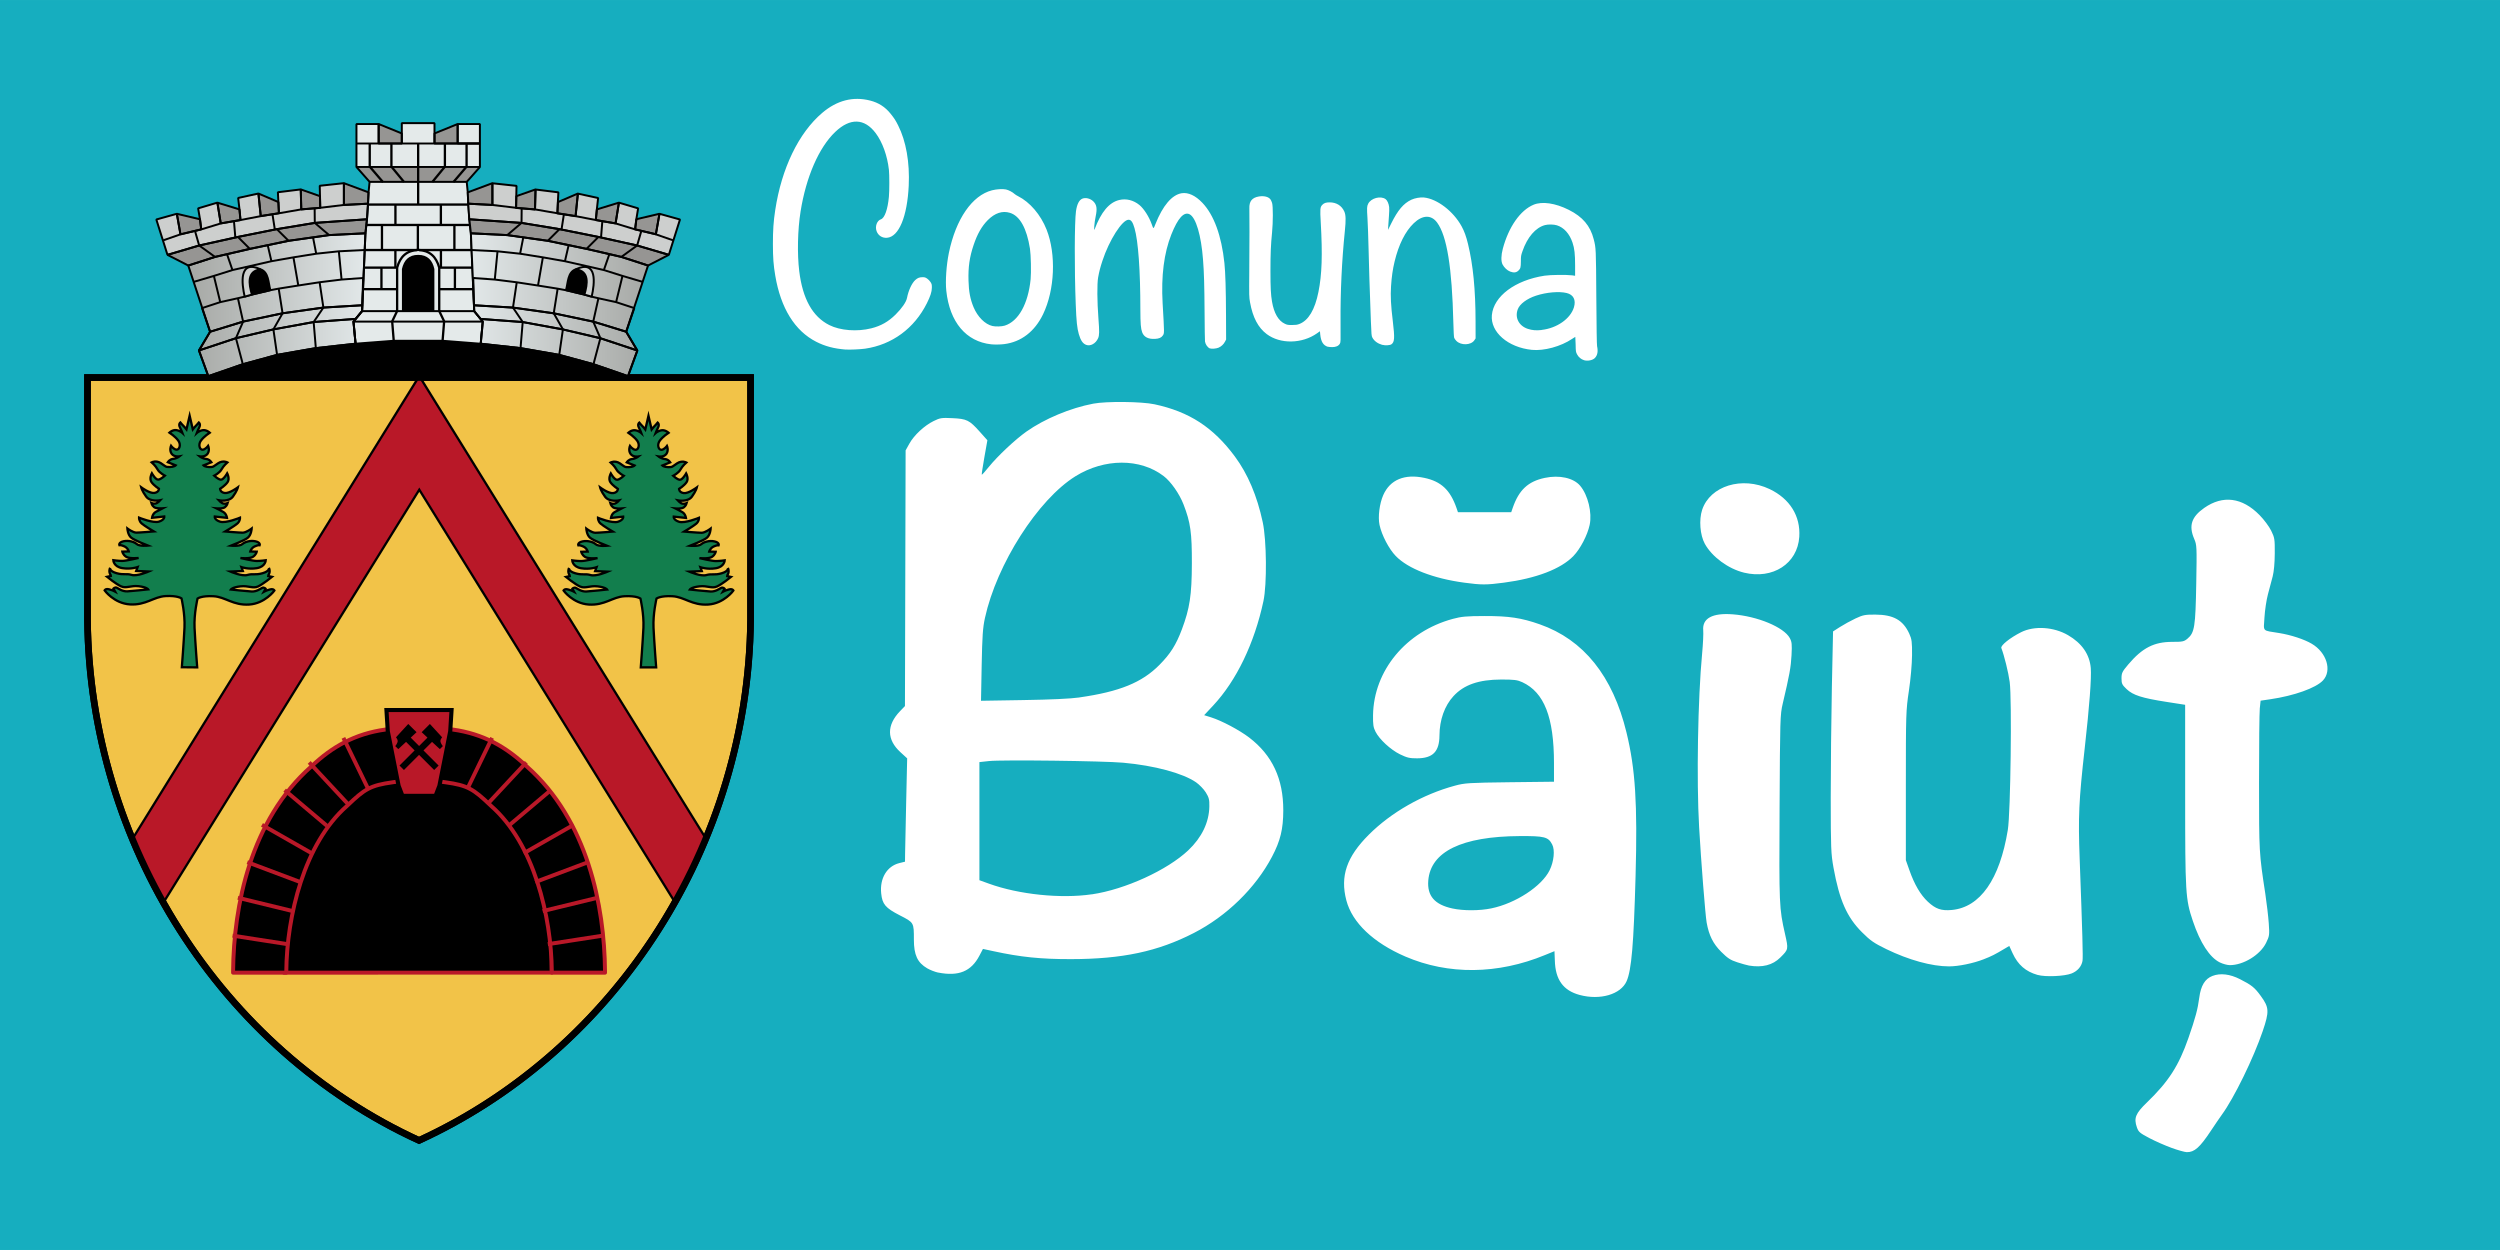 <?xml version="1.0" encoding="UTF-8" standalone="no"?> <svg xmlns:xlink="http://www.w3.org/1999/xlink" xmlns="http://www.w3.org/2000/svg" xmlns:svg="http://www.w3.org/2000/svg" width="200" height="100" viewBox="0 0 52.917 26.458" version="1.1" id="svg3308" xml:space="preserve"><defs id="defs3305"><linearGradient xlink:href="#linearGradient2461" id="linearGradient2463" x1="20.439" y1="36.563" x2="56.294" y2="36.563" gradientUnits="userSpaceOnUse" gradientTransform="matrix(0.106,0,0,0.106,1.775,2.562)"></linearGradient><linearGradient id="linearGradient2461"><stop style="stop-color:#a5a7a4;stop-opacity:1;" offset="0" id="stop2457"></stop><stop style="stop-color:#e2e8e9;stop-opacity:1;" offset="1" id="stop2459"></stop></linearGradient><linearGradient xlink:href="#linearGradient2461" id="linearGradient16096" gradientUnits="userSpaceOnUse" x1="20.439" y1="36.563" x2="56.294" y2="36.563" gradientTransform="matrix(-0.106,0,0,0.106,15.928,2.562)"></linearGradient></defs><g id="layer2" style="display:inline"><rect style="fill:#16aebf;fill-opacity:1;stroke:none;stroke-width:0.574;stroke-linecap:square;paint-order:fill markers stroke" id="rect3583" width="52.917" height="26.458" x="0" y="0"></rect><path style="display:inline;fill:#ffffff;fill-opacity:1;stroke-width:0.009" d="m 33.527,7.623 c -0.059,-0.017 -0.116,-0.065 -0.145,-0.122 -0.027,-0.053 -0.028,-0.057 -0.031,-0.213 -0.002,-0.087 -0.005,-0.158 -0.007,-0.158 -0.002,0 -0.031,0.019 -0.066,0.042 -0.239,0.162 -0.597,0.259 -0.855,0.233 -0.505,-0.052 -0.878,-0.377 -0.845,-0.735 0.037,-0.4 0.493,-0.74 1.117,-0.835 0.122,-0.019 0.471,-0.022 0.583,-0.007 l 0.062,0.009 V 5.622 c 0,-0.244 -0.013,-0.363 -0.055,-0.487 -0.063,-0.188 -0.182,-0.32 -0.33,-0.366 -0.067,-0.021 -0.183,-0.023 -0.252,-0.005 -0.2,0.053 -0.375,0.257 -0.477,0.553 -0.032,0.092 -0.034,0.104 -0.034,0.216 -8.57e-4,0.127 -0.008,0.153 -0.051,0.194 C 32.095,5.771 32.042,5.777 31.965,5.748 31.904,5.725 31.838,5.663 31.804,5.597 c -0.034,-0.068 -0.032,-0.191 0.006,-0.334 0.124,-0.462 0.37,-0.813 0.651,-0.93 0.181,-0.075 0.46,-0.035 0.746,0.109 0.293,0.147 0.454,0.337 0.527,0.622 0.048,0.187 0.048,0.192 0.055,1.238 0.004,0.64 0.01,0.995 0.016,1.025 0.024,0.111 0.009,0.193 -0.046,0.25 -0.047,0.049 -0.153,0.07 -0.232,0.047 z M 32.632,6.983 c 0.323,-0.036 0.61,-0.237 0.683,-0.478 0.047,-0.156 -0.009,-0.268 -0.154,-0.303 -0.16,-0.039 -0.428,-0.016 -0.648,0.056 -0.193,0.063 -0.346,0.177 -0.387,0.29 -0.066,0.177 0.025,0.351 0.214,0.413 0.093,0.03 0.175,0.037 0.292,0.024 z M 17.9,7.399 C 17.647,7.378 17.464,7.329 17.277,7.234 16.824,7.004 16.526,6.523 16.41,5.835 c -0.038,-0.224 -0.05,-0.38 -0.05,-0.672 -1.83e-4,-0.29 0.012,-0.475 0.049,-0.716 0.134,-0.885 0.497,-1.636 0.996,-2.059 0.311,-0.264 0.652,-0.352 1.012,-0.26 0.179,0.045 0.32,0.136 0.435,0.28 0.079,0.099 0.105,0.139 0.159,0.247 0.168,0.333 0.247,0.784 0.224,1.272 -0.031,0.659 -0.209,1.086 -0.46,1.106 -0.101,0.008 -0.187,-0.047 -0.221,-0.142 -0.036,-0.1 0.009,-0.222 0.092,-0.249 0.079,-0.026 0.145,-0.212 0.169,-0.476 0.012,-0.133 0.012,-0.464 3.48e-4,-0.572 -0.033,-0.297 -0.137,-0.586 -0.28,-0.776 -0.238,-0.317 -0.542,-0.326 -0.857,-0.025 -0.346,0.331 -0.616,0.951 -0.733,1.684 -0.062,0.389 -0.073,0.897 -0.028,1.263 0.072,0.585 0.281,0.961 0.635,1.14 0.231,0.117 0.591,0.145 0.891,0.069 0.204,-0.051 0.36,-0.14 0.513,-0.291 0.133,-0.132 0.226,-0.266 0.242,-0.352 0.03,-0.156 0.102,-0.313 0.175,-0.379 0.05,-0.045 0.088,-0.06 0.154,-0.06 0.046,0 0.061,0.005 0.098,0.03 0.025,0.017 0.056,0.049 0.072,0.075 0.025,0.041 0.028,0.052 0.027,0.119 -0.001,0.086 -0.032,0.181 -0.106,0.329 -0.267,0.532 -0.735,0.876 -1.307,0.96 -0.096,0.014 -0.334,0.025 -0.411,0.018 z m 7.711,-0.023 c -0.05,-0.021 -0.093,-0.082 -0.105,-0.146 -0.003,-0.017 -0.007,-0.299 -0.009,-0.626 -0.004,-0.565 -0.011,-0.834 -0.033,-1.111 C 25.425,4.98 25.314,4.605 25.181,4.536 25.061,4.474 24.932,4.616 24.794,4.962 24.638,5.355 24.576,5.84 24.609,6.418 c 0.038,0.659 0.038,0.634 0.002,0.686 -0.03,0.044 -0.08,0.065 -0.166,0.069 -0.141,0.007 -0.232,-0.04 -0.269,-0.14 -0.029,-0.078 -0.037,-0.182 -0.038,-0.475 -3.45e-4,-0.833 -0.045,-1.458 -0.124,-1.729 -0.037,-0.129 -0.072,-0.178 -0.126,-0.178 -0.134,0 -0.41,0.432 -0.553,0.869 -0.045,0.136 -0.069,0.229 -0.091,0.352 -0.024,0.135 -0.021,0.511 0.006,0.864 0.022,0.286 0.021,0.361 -0.007,0.424 -0.05,0.112 -0.162,0.174 -0.253,0.139 -0.071,-0.027 -0.116,-0.094 -0.155,-0.228 -0.036,-0.126 -0.051,-0.263 -0.065,-0.632 -0.029,-0.738 -0.026,-1.744 0.005,-1.967 0.021,-0.149 0.066,-0.238 0.134,-0.267 0.069,-0.029 0.167,-0.005 0.23,0.054 0.076,0.073 0.089,0.155 0.052,0.327 -0.026,0.119 -0.043,0.323 -0.022,0.269 0.138,-0.368 0.309,-0.572 0.523,-0.622 0.147,-0.035 0.299,0.003 0.426,0.106 0.094,0.077 0.204,0.248 0.261,0.409 0.037,0.104 0.035,0.104 0.078,-0.005 0.155,-0.391 0.349,-0.619 0.554,-0.653 0.139,-0.023 0.293,0.048 0.441,0.204 0.244,0.257 0.404,0.695 0.465,1.274 0.021,0.199 0.032,0.557 0.034,1.111 l 0.002,0.508 -0.025,0.047 c -0.029,0.055 -0.077,0.1 -0.135,0.125 -0.048,0.021 -0.15,0.029 -0.184,0.015 z m 2.495,-0.036 c -0.097,-0.029 -0.146,-0.109 -0.161,-0.263 l -0.006,-0.066 -0.059,0.042 c -0.319,0.226 -0.78,0.234 -1.068,0.018 -0.181,-0.136 -0.295,-0.353 -0.352,-0.668 -0.021,-0.118 -0.021,-0.123 -0.017,-0.649 0.005,-0.585 0.006,-1.233 0.002,-1.341 -0.006,-0.153 0.057,-0.231 0.204,-0.255 0.106,-0.017 0.2,0.006 0.242,0.061 0.011,0.014 0.026,0.048 0.035,0.076 0.022,0.07 0.021,0.409 -5.41e-4,0.627 -0.026,0.258 -0.034,0.45 -0.034,0.814 5e-6,0.352 0.008,0.501 0.033,0.648 0.042,0.245 0.135,0.406 0.272,0.469 0.051,0.024 0.066,0.026 0.153,0.026 0.078,0 0.106,-0.004 0.152,-0.021 0.194,-0.073 0.331,-0.303 0.406,-0.679 0.074,-0.368 0.088,-0.785 0.049,-1.468 -0.017,-0.292 -0.014,-0.326 0.032,-0.375 0.037,-0.039 0.078,-0.053 0.156,-0.053 0.143,3.11e-4 0.254,0.069 0.31,0.193 0.033,0.073 0.036,0.18 0.012,0.412 -0.064,0.626 -0.096,1.297 -0.091,1.93 0.003,0.413 0.003,0.426 -0.015,0.457 -0.028,0.048 -0.085,0.073 -0.164,0.072 -0.035,-4.321e-4 -0.076,-0.004 -0.089,-0.008 z m 1.153,-0.04 c -0.1,-0.029 -0.173,-0.083 -0.211,-0.156 -0.018,-0.034 -0.02,-0.064 -0.031,-0.348 -0.027,-0.73 -0.04,-1.133 -0.049,-1.537 -0.005,-0.236 -0.016,-0.525 -0.023,-0.64 -0.014,-0.217 -0.013,-0.252 0.015,-0.307 0.06,-0.119 0.262,-0.173 0.368,-0.098 0.036,0.026 0.068,0.097 0.076,0.168 0.004,0.031 0.002,0.114 -0.004,0.184 -0.005,0.07 -0.012,0.166 -0.015,0.213 l -0.005,0.087 0.068,-0.137 c 0.139,-0.28 0.259,-0.423 0.424,-0.501 0.074,-0.035 0.19,-0.056 0.268,-0.048 0.28,0.029 0.621,0.289 0.797,0.609 0.058,0.105 0.097,0.214 0.136,0.375 0.108,0.445 0.159,0.967 0.16,1.646 l 6.77e-4,0.353 -0.026,0.039 c -0.071,0.107 -0.285,0.114 -0.383,0.012 -0.018,-0.019 -0.038,-0.047 -0.044,-0.062 -0.007,-0.018 -0.013,-0.13 -0.018,-0.325 -0.028,-1.165 -0.136,-1.833 -0.343,-2.115 -0.124,-0.17 -0.309,-0.165 -0.495,0.013 -0.18,0.173 -0.319,0.45 -0.406,0.812 -0.039,0.16 -0.062,0.323 -0.075,0.523 -0.013,0.206 -0.004,0.398 0.038,0.743 0.042,0.35 0.037,0.436 -0.029,0.484 -0.031,0.023 -0.132,0.029 -0.192,0.012 z m -8.277,-0.012 c -0.534,-0.057 -0.881,-0.47 -0.952,-1.133 -0.022,-0.206 0.001,-0.542 0.055,-0.805 0.148,-0.716 0.492,-1.214 0.912,-1.322 0.098,-0.025 0.225,-0.033 0.296,-0.018 0.056,0.012 0.14,0.056 0.183,0.096 0.013,0.012 0.046,0.033 0.073,0.046 0.251,0.126 0.48,0.394 0.604,0.708 0.205,0.52 0.174,1.275 -0.074,1.79 -0.177,0.368 -0.466,0.59 -0.828,0.634 -0.078,0.01 -0.2,0.011 -0.27,0.004 z m 0.285,-0.396 c 0.29,-0.091 0.496,-0.46 0.548,-0.982 0.014,-0.144 0.006,-0.516 -0.014,-0.646 -0.068,-0.432 -0.214,-0.695 -0.423,-0.759 -0.16,-0.05 -0.319,0.003 -0.47,0.154 -0.128,0.129 -0.222,0.294 -0.3,0.527 -0.086,0.254 -0.116,0.466 -0.108,0.753 0.006,0.236 0.037,0.394 0.107,0.563 0.086,0.205 0.243,0.362 0.399,0.398 0.067,0.016 0.198,0.012 0.261,-0.008 z" id="path3441"></path><path style="display:inline;fill:#ffffff;fill-opacity:1;stroke-width:0.027" d="m 45.969,24.298 c -0.133,-0.048 -0.345,-0.141 -0.471,-0.207 -0.205,-0.108 -0.233,-0.131 -0.267,-0.229 -0.068,-0.197 -0.029,-0.294 0.214,-0.528 0.457,-0.441 0.672,-0.775 0.877,-1.363 0.146,-0.42 0.198,-0.611 0.229,-0.852 0.033,-0.256 0.121,-0.401 0.28,-0.462 0.167,-0.064 0.37,-0.04 0.585,0.07 0.244,0.124 0.308,0.175 0.439,0.356 0.176,0.242 0.181,0.326 0.04,0.741 -0.195,0.573 -0.607,1.417 -0.865,1.77 -0.043,0.059 -0.147,0.211 -0.23,0.337 -0.237,0.358 -0.352,0.46 -0.514,0.456 -0.041,-8.98e-4 -0.184,-0.041 -0.318,-0.089 z M 33.437,21.06 c -0.35,-0.094 -0.516,-0.325 -0.526,-0.732 -0.003,-0.107 -0.006,-0.195 -0.008,-0.195 -0.002,-1.6e-5 -0.092,0.037 -0.201,0.082 -0.999,0.412 -2.046,0.423 -2.954,0.032 -0.68,-0.293 -1.127,-0.719 -1.25,-1.189 -0.134,-0.513 0.005,-0.92 0.475,-1.39 0.474,-0.474 1.141,-0.854 1.822,-1.038 0.21,-0.057 0.293,-0.062 1.162,-0.073 l 0.936,-0.011 -2.02e-4,-0.395 c -4.08e-4,-0.969 -0.207,-1.497 -0.67,-1.711 -0.106,-0.049 -0.173,-0.057 -0.448,-0.057 -0.474,0.002 -0.787,0.11 -1.009,0.351 -0.189,0.205 -0.295,0.503 -0.297,0.833 -0.002,0.341 -0.139,0.482 -0.472,0.484 -0.159,8.23e-4 -0.216,-0.013 -0.364,-0.085 -0.199,-0.098 -0.433,-0.314 -0.517,-0.477 -0.047,-0.091 -0.056,-0.154 -0.053,-0.353 0.015,-0.943 0.698,-1.768 1.689,-2.037 0.181,-0.049 0.289,-0.059 0.673,-0.06 0.514,-0.001 0.775,0.038 1.166,0.175 0.93,0.326 1.547,1.095 1.837,2.291 0.188,0.773 0.234,1.503 0.192,3.039 -0.04,1.448 -0.086,1.989 -0.19,2.225 -0.123,0.279 -0.561,0.407 -0.992,0.291 z M 31.567,19.227 c 0.514,-0.106 1.067,-0.468 1.233,-0.806 0.092,-0.187 0.116,-0.429 0.055,-0.546 -0.083,-0.161 -0.162,-0.181 -0.69,-0.178 -1.224,0.007 -1.883,0.328 -1.933,0.941 -0.026,0.324 0.134,0.509 0.51,0.591 0.233,0.051 0.575,0.05 0.825,-0.002 z m 11.559,1.408 c -0.249,-0.071 -0.413,-0.214 -0.525,-0.457 l -0.071,-0.156 -0.092,0.055 c -0.22,0.131 -0.277,0.16 -0.451,0.228 -0.217,0.085 -0.531,0.15 -0.731,0.15 -0.366,0 -0.853,-0.134 -1.33,-0.366 -0.26,-0.127 -0.336,-0.179 -0.513,-0.356 -0.32,-0.319 -0.479,-0.68 -0.603,-1.365 -0.054,-0.299 -0.058,-0.412 -0.059,-1.481 -2.04e-4,-0.637 0.011,-1.69 0.024,-2.34 l 0.025,-1.182 0.147,-0.094 c 0.081,-0.052 0.227,-0.132 0.326,-0.179 0.16,-0.075 0.204,-0.084 0.421,-0.083 0.384,0.002 0.587,0.115 0.719,0.403 0.054,0.118 0.061,0.175 0.059,0.458 -0.002,0.188 -0.029,0.503 -0.067,0.754 -0.062,0.416 -0.064,0.484 -0.064,2.007 v 1.576 l 0.076,0.215 c 0.105,0.299 0.235,0.52 0.389,0.664 0.165,0.154 0.286,0.196 0.509,0.175 0.599,-0.056 1.013,-0.648 1.184,-1.693 0.059,-0.359 0.089,-2.763 0.04,-3.132 -0.026,-0.197 -0.116,-0.562 -0.177,-0.719 -0.021,-0.053 0.186,-0.219 0.418,-0.335 0.279,-0.14 0.689,-0.114 0.993,0.062 0.295,0.171 0.458,0.408 0.482,0.696 0.017,0.208 -0.028,0.804 -0.128,1.696 -0.125,1.113 -0.14,1.458 -0.107,2.343 0.059,1.585 0.073,2.087 0.06,2.161 -0.022,0.118 -0.104,0.213 -0.228,0.264 -0.149,0.061 -0.557,0.079 -0.722,0.032 z m -23.266,-0.048 c -0.064,-0.013 -0.17,-0.054 -0.234,-0.091 -0.207,-0.121 -0.282,-0.283 -0.282,-0.608 0,-0.364 0.003,-0.359 -0.299,-0.514 -0.303,-0.156 -0.37,-0.234 -0.393,-0.464 -0.033,-0.318 0.121,-0.575 0.383,-0.641 l 0.121,-0.03 0.002,-0.165 c 0.001,-0.091 0.011,-0.583 0.023,-1.094 l 0.021,-0.928 -0.142,-0.13 c -0.292,-0.267 -0.295,-0.571 -0.009,-0.869 l 0.104,-0.108 0.007,-2.706 0.007,-2.706 0.08,-0.144 c 0.099,-0.178 0.317,-0.381 0.513,-0.477 0.136,-0.067 0.169,-0.072 0.397,-0.061 0.305,0.014 0.36,0.042 0.576,0.283 l 0.165,0.185 -0.064,0.36 c -0.035,0.198 -0.06,0.364 -0.055,0.369 0.005,0.005 0.072,-0.069 0.149,-0.165 0.187,-0.231 0.559,-0.58 0.795,-0.747 0.384,-0.271 0.931,-0.5 1.417,-0.592 0.278,-0.053 1.02,-0.045 1.293,0.013 0.736,0.157 1.245,0.487 1.703,1.105 0.274,0.37 0.47,0.831 0.59,1.391 0.083,0.385 0.091,1.314 0.015,1.67 -0.191,0.894 -0.571,1.683 -1.064,2.211 l -0.191,0.204 0.147,0.046 c 0.227,0.072 0.598,0.269 0.807,0.428 0.489,0.375 0.722,0.873 0.721,1.541 -7.13e-4,0.398 -0.061,0.645 -0.24,0.984 -0.348,0.66 -0.957,1.254 -1.652,1.611 -0.762,0.392 -1.513,0.552 -2.601,0.554 -0.639,8.22e-4 -1.067,-0.043 -1.646,-0.169 l -0.218,-0.047 -0.075,0.143 c -0.174,0.333 -0.44,0.442 -0.872,0.357 z m 3.252,-1.657 c 0.704,-0.104 1.595,-0.512 2.04,-0.932 0.286,-0.271 0.441,-0.592 0.446,-0.93 0.003,-0.143 -0.009,-0.189 -0.075,-0.295 -0.043,-0.069 -0.136,-0.165 -0.206,-0.214 -0.282,-0.194 -0.88,-0.355 -1.542,-0.415 -0.413,-0.038 -2.575,-0.065 -2.842,-0.035 l -0.202,0.022 v 1.25 1.25 l 0.202,0.073 c 0.634,0.23 1.525,0.322 2.178,0.225 z m -0.264,-4.168 c 0.851,-0.122 1.324,-0.314 1.695,-0.69 0.233,-0.236 0.35,-0.422 0.474,-0.751 0.166,-0.443 0.209,-0.724 0.211,-1.391 0.002,-0.655 -0.028,-0.87 -0.176,-1.252 -0.087,-0.226 -0.269,-0.486 -0.422,-0.602 -0.496,-0.379 -1.251,-0.377 -1.865,0.004 -0.795,0.494 -1.668,1.861 -1.917,3.001 -0.045,0.205 -0.057,0.385 -0.069,1.001 l -0.014,0.751 0.899,-0.015 c 0.583,-0.009 0.999,-0.029 1.183,-0.055 z m 14.166,5.674 c -0.037,-0.006 -0.146,-0.037 -0.242,-0.068 -0.143,-0.046 -0.205,-0.087 -0.339,-0.221 -0.173,-0.173 -0.26,-0.347 -0.309,-0.622 -0.027,-0.153 -0.118,-1.296 -0.159,-2.016 -0.057,-0.995 -0.027,-2.723 0.064,-3.68 0.019,-0.2 0.029,-0.419 0.023,-0.487 -0.023,-0.254 0.194,-0.372 0.624,-0.339 0.525,0.04 1.082,0.272 1.208,0.502 0.044,0.081 0.049,0.132 0.037,0.364 -0.013,0.252 -0.044,0.423 -0.186,1.024 -0.055,0.233 -0.057,0.32 -0.067,2.209 -0.011,2.068 -0.008,2.12 0.115,2.665 0.074,0.328 0.075,0.327 -0.099,0.5 -0.163,0.163 -0.381,0.218 -0.669,0.17 z m 9.972,-0.065 c -0.215,-0.107 -0.415,-0.414 -0.571,-0.879 -0.155,-0.462 -0.162,-0.582 -0.162,-2.674 l -3.06e-4,-1.9 -0.392,-0.061 c -0.521,-0.081 -0.712,-0.142 -0.847,-0.271 -0.096,-0.091 -0.108,-0.117 -0.108,-0.228 0,-0.112 0.015,-0.143 0.143,-0.294 0.299,-0.352 0.545,-0.478 0.933,-0.478 0.218,0 0.247,-0.006 0.322,-0.069 0.148,-0.125 0.168,-0.251 0.184,-1.162 0.014,-0.788 0.012,-0.819 -0.043,-0.948 -0.12,-0.279 -0.059,-0.466 0.212,-0.656 0.395,-0.276 0.804,-0.223 1.171,0.152 0.094,0.095 0.203,0.242 0.246,0.33 0.073,0.149 0.078,0.178 0.076,0.482 -0.001,0.199 -0.018,0.385 -0.044,0.485 -0.023,0.089 -0.068,0.259 -0.1,0.377 -0.032,0.119 -0.065,0.339 -0.074,0.49 -0.019,0.315 -0.059,0.272 0.315,0.333 0.246,0.04 0.524,0.131 0.684,0.225 0.318,0.186 0.435,0.569 0.239,0.778 -0.15,0.16 -0.61,0.324 -1.115,0.398 l -0.205,0.03 -0.017,0.163 c -0.009,0.09 -0.017,0.8 -0.016,1.58 5.09e-4,1.476 6.11e-4,1.478 0.133,2.346 0.03,0.2 0.063,0.481 0.073,0.625 0.017,0.248 0.014,0.268 -0.057,0.413 -0.124,0.253 -0.478,0.471 -0.767,0.471 -0.053,-1.1e-5 -0.148,-0.026 -0.211,-0.057 z M 30.994,12.333 c -0.654,-0.088 -1.192,-0.297 -1.45,-0.564 -0.146,-0.151 -0.297,-0.441 -0.344,-0.659 -0.036,-0.169 -3.06e-4,-0.453 0.08,-0.633 0.144,-0.324 0.45,-0.451 0.87,-0.362 0.354,0.075 0.547,0.257 0.679,0.636 l 0.031,0.09 h 0.564 0.564 l 0.031,-0.09 c 0.131,-0.38 0.325,-0.561 0.679,-0.636 0.31,-0.066 0.609,8.96e-4 0.749,0.167 0.165,0.195 0.256,0.571 0.201,0.828 -0.047,0.219 -0.198,0.508 -0.344,0.659 -0.264,0.274 -0.787,0.474 -1.472,0.564 -0.37,0.049 -0.476,0.049 -0.839,-8.2e-5 z m 5.922,-0.212 c -0.334,-0.081 -0.68,-0.336 -0.831,-0.612 -0.101,-0.185 -0.126,-0.507 -0.056,-0.718 0.169,-0.508 0.846,-0.716 1.428,-0.439 0.428,0.204 0.657,0.571 0.628,1.011 -0.037,0.567 -0.56,0.906 -1.17,0.758 z" id="path3455"></path><path id="path96050" style="font-variation-settings:normal;display:inline;fill:#f2c348;fill-opacity:1;stroke:none;stroke-width:0.141;stroke-linecap:butt;stroke-linejoin:miter;stroke-miterlimit:6;stroke-dasharray:none;stroke-dashoffset:0;stroke-opacity:1;paint-order:fill markers stroke;stop-color:#000000" d="M 1.879,7.991 V 8.114 13.116 c 0.008,0.831 0.1,1.65 0.269,2.446 0.255,1.203 0.686,2.353 1.266,3.414 1.229,2.244 3.133,4.085 5.483,5.163 1.984,-0.911 3.65,-2.365 4.861,-4.146 l 4.26e-4,4.27e-4 c 0.901,-1.325 1.549,-2.832 1.887,-4.431 0.169,-0.796 0.261,-1.615 0.269,-2.446 l -5.5e-5,-5.125 H 8.897 Z"></path><path style="font-variation-settings:normal;display:inline;fill:none;fill-opacity:1;stroke:#000000;stroke-width:0.141;stroke-linecap:butt;stroke-linejoin:miter;stroke-miterlimit:6;stroke-dasharray:none;stroke-dashoffset:0;stroke-opacity:1;paint-order:fill markers stroke;stop-color:#000000" d="m 15.887,7.991 v 5.125 C 15.841,17.862 13.064,22.213 8.869,24.139 4.675,22.213 1.898,17.862 1.852,13.115 V 7.991 h 7.018 z" id="path455"></path><path id="path7225" style="color:#000000;display:inline;fill:#b91828;fill-opacity:1;stroke:#000000;stroke-width:0.049;stroke-linecap:square;stroke-miterlimit:6;stroke-dasharray:none;stroke-opacity:1;paint-order:fill markers stroke" d="M 8.856,7.991 8.541,8.498 2.819,17.732 c 0.176,0.426 0.374,0.841 0.595,1.244 0.019,0.035 0.04,0.071 0.059,0.106 L 8.875,10.365 14.3,19.119 c 0.245,-0.434 0.464,-0.883 0.657,-1.345 L 9.208,8.498 8.894,7.991 Z"></path><path style="font-variation-settings:normal;display:inline;fill:#000000;fill-opacity:1;stroke:#b91828;stroke-width:0.084;stroke-linecap:square;stroke-linejoin:round;stroke-miterlimit:6;stroke-dasharray:none;stroke-dashoffset:0;stroke-opacity:1;paint-order:fill markers stroke;stop-color:#000000" d="M 11.679,20.587 V 18.189 L 9.505,15.478 H 8.183 l -2.174,2.712 v 2.398 z" id="path13694"></path><path id="path48306" style="font-variation-settings:normal;display:inline;fill:none;fill-opacity:1;stroke:#000000;stroke-width:0.141;stroke-linecap:butt;stroke-linejoin:miter;stroke-miterlimit:6;stroke-dasharray:none;stroke-dashoffset:0;stroke-opacity:1;paint-order:fill markers stroke;stop-color:#000000" d="M 1.852,7.991 V 8.114 13.116 c 0.046,4.747 2.824,9.098 7.018,11.023 1.984,-0.911 3.65,-2.365 4.861,-4.146 l 4.25e-4,4.27e-4 c 1.349,-1.985 2.132,-4.376 2.156,-6.877 V 7.991 H 8.869 Z"></path><path id="path11922" style="color:#000000;display:inline;fill:#000000;fill-opacity:1;stroke:#b91828;stroke-width:0.084;stroke-linecap:square;stroke-linejoin:round;stroke-miterlimit:6;stroke-dasharray:none;stroke-opacity:1;paint-order:fill markers stroke" d="m 8.715,15.365 -0.558,0.077 c -0.645,0.089 -1.128,0.365 -1.565,0.779 -1.29,1.138 -1.646,2.956 -1.658,4.333 l -2.769e-4,0.034 h 1.126 l 2.235e-4,-0.024 c 0.01,-1.175 0.38,-2.712 1.282,-3.503 0.006,-0.005 0.012,-0.01 0.017,-0.016 0.36,-0.344 0.479,-0.421 0.953,-0.487 l 0.558,-0.078 z m 0.155,1.115 0.558,0.078 c 0.474,0.066 0.593,0.143 0.953,0.487 0.006,0.005 0.011,0.011 0.017,0.016 0.901,0.791 1.272,2.329 1.282,3.503 l 2.24e-4,0.024 h 1.126 l -3.19e-4,-0.034 c -0.012,-1.377 -0.368,-3.195 -1.658,-4.333 -0.437,-0.414 -0.92,-0.689 -1.565,-0.779 L 9.024,15.365 Z"></path><g id="g13620" transform="matrix(0.106,0,0,0.106,1.665,2.562)" style="display:inline;stroke-width:0.794;stroke-dasharray:none"><path style="font-variation-settings:normal;opacity:1;fill:none;fill-opacity:1;stroke:#b91828;stroke-width:0.794;stroke-linecap:square;stroke-linejoin:round;stroke-miterlimit:6;stroke-dasharray:none;stroke-dashoffset:0;stroke-opacity:1;paint-order:fill markers stroke;stop-color:#000000;stop-opacity:1" d="m 41.341,164.306 -10.22,-1.587" id="path12819"></path><path style="font-variation-settings:normal;opacity:1;fill:none;fill-opacity:1;stroke:#b91828;stroke-width:0.794;stroke-linecap:square;stroke-linejoin:round;stroke-miterlimit:6;stroke-dasharray:none;stroke-dashoffset:0;stroke-opacity:1;paint-order:fill markers stroke;stop-color:#000000;stop-opacity:1" d="M 42.376,157.669 32.179,155.19" id="path13601"></path><path style="font-variation-settings:normal;opacity:1;fill:none;fill-opacity:1;stroke:#b91828;stroke-width:0.794;stroke-linecap:square;stroke-linejoin:round;stroke-miterlimit:6;stroke-dasharray:none;stroke-dashoffset:0;stroke-opacity:1;paint-order:fill markers stroke;stop-color:#000000;stop-opacity:1" d="m 43.872,151.822 -9.822,-3.695" id="path13603"></path><path style="font-variation-settings:normal;opacity:1;fill:none;fill-opacity:1;stroke:#b91828;stroke-width:0.794;stroke-linecap:square;stroke-linejoin:round;stroke-miterlimit:6;stroke-dasharray:none;stroke-dashoffset:0;stroke-opacity:1;paint-order:fill markers stroke;stop-color:#000000;stop-opacity:1" d="m 46.211,146.023 -9.261,-5.285" id="path13605"></path><path style="font-variation-settings:normal;opacity:1;fill:none;fill-opacity:1;stroke:#b91828;stroke-width:0.794;stroke-linecap:square;stroke-linejoin:round;stroke-miterlimit:6;stroke-dasharray:none;stroke-dashoffset:0;stroke-opacity:1;paint-order:fill markers stroke;stop-color:#000000;stop-opacity:1" d="m 49.251,140.457 -7.811,-6.595" id="path13607"></path><path style="font-variation-settings:normal;opacity:1;fill:none;fill-opacity:1;stroke:#b91828;stroke-width:0.794;stroke-linecap:square;stroke-linejoin:round;stroke-miterlimit:6;stroke-dasharray:none;stroke-dashoffset:0;stroke-opacity:1;paint-order:fill markers stroke;stop-color:#000000;stop-opacity:1" d="m 53.514,136.1 -7.209,-7.74" id="path13609"></path><path style="font-variation-settings:normal;opacity:1;fill:none;fill-opacity:1;stroke:#b91828;stroke-width:0.794;stroke-linecap:square;stroke-linejoin:round;stroke-miterlimit:6;stroke-dasharray:none;stroke-dashoffset:0;stroke-opacity:1;paint-order:fill markers stroke;stop-color:#000000;stop-opacity:1" d="m 57.53,132.786 -4.49,-9.261" id="path13611"></path></g><g id="g13688" style="display:inline" transform="matrix(0.106,0,0,0.106,1.775,2.562)"><path style="font-variation-settings:normal;fill:none;fill-opacity:1;stroke:#b91828;stroke-width:0.794;stroke-linecap:square;stroke-linejoin:round;stroke-miterlimit:6;stroke-dasharray:none;stroke-dashoffset:0;stroke-opacity:1;paint-order:fill markers stroke;stop-color:#000000" d="m 93.041,164.306 10.22,-1.587" id="path13622"></path><path style="font-variation-settings:normal;fill:none;fill-opacity:1;stroke:#b91828;stroke-width:0.794;stroke-linecap:square;stroke-linejoin:round;stroke-miterlimit:6;stroke-dasharray:none;stroke-dashoffset:0;stroke-opacity:1;paint-order:fill markers stroke;stop-color:#000000" d="M 92.006,157.669 102.203,155.19" id="path13624"></path><path style="font-variation-settings:normal;fill:none;fill-opacity:1;stroke:#b91828;stroke-width:0.794;stroke-linecap:square;stroke-linejoin:round;stroke-miterlimit:6;stroke-dasharray:none;stroke-dashoffset:0;stroke-opacity:1;paint-order:fill markers stroke;stop-color:#000000" d="m 90.51,151.822 9.822,-3.695" id="path13626"></path><path style="font-variation-settings:normal;fill:none;fill-opacity:1;stroke:#b91828;stroke-width:0.794;stroke-linecap:square;stroke-linejoin:round;stroke-miterlimit:6;stroke-dasharray:none;stroke-dashoffset:0;stroke-opacity:1;paint-order:fill markers stroke;stop-color:#000000" d="m 88.171,146.023 9.261,-5.285" id="path13628"></path><path style="font-variation-settings:normal;fill:none;fill-opacity:1;stroke:#b91828;stroke-width:0.794;stroke-linecap:square;stroke-linejoin:round;stroke-miterlimit:6;stroke-dasharray:none;stroke-dashoffset:0;stroke-opacity:1;paint-order:fill markers stroke;stop-color:#000000" d="m 85.131,140.457 7.811,-6.595" id="path13630"></path><path style="font-variation-settings:normal;fill:none;fill-opacity:1;stroke:#b91828;stroke-width:0.794;stroke-linecap:square;stroke-linejoin:round;stroke-miterlimit:6;stroke-dasharray:none;stroke-dashoffset:0;stroke-opacity:1;paint-order:fill markers stroke;stop-color:#000000" d="m 80.868,136.1 7.209,-7.74" id="path13632"></path><path style="font-variation-settings:normal;fill:none;fill-opacity:1;stroke:#b91828;stroke-width:0.794;stroke-linecap:square;stroke-linejoin:round;stroke-miterlimit:6;stroke-dasharray:none;stroke-dashoffset:0;stroke-opacity:1;paint-order:fill markers stroke;stop-color:#000000" d="m 76.852,132.786 4.49,-9.261" id="path13634"></path></g><path style="font-variation-settings:normal;display:inline;fill:#b91828;fill-opacity:1;stroke:#000000;stroke-width:0.087;stroke-linecap:square;stroke-linejoin:miter;stroke-miterlimit:6;stroke-dasharray:none;stroke-dashoffset:0;stroke-opacity:1;paint-order:fill markers stroke;stop-color:#000000" d="m 9.53,15.478 -0.229,1.154 -0.082,0.214 H 8.519 L 8.437,16.632 8.208,15.478 8.18,15.029 h 1.378 z" id="path8205"></path><path style="font-variation-settings:normal;display:inline;fill:#127e4d;fill-opacity:1;stroke:#000000;stroke-width:0.049;stroke-linecap:square;stroke-linejoin:miter;stroke-miterlimit:6;stroke-dasharray:none;stroke-dashoffset:0;stroke-opacity:1;paint-order:fill markers stroke;stop-color:#000000" d="m 13.889,14.126 c 0,0 -0.042,-0.542 -0.056,-0.838 -0.014,-0.296 0.063,-0.619 0.063,-0.619 0,0 0.084,-0.063 0.338,-0.049 0.253,0.014 0.415,0.197 0.753,0.176 0.338,-0.021 0.537,-0.297 0.537,-0.297 0,0 -0.017,-0.042 -0.095,-0.022 -0.077,0.02 -0.127,0.047 -0.127,0.047 l 0.035,-0.062 c 0,0 -0.032,-0.04 -0.075,-0.017 -0.042,0.022 -0.119,0.08 -0.221,0.075 -0.102,-0.005 -0.44,-0.042 -0.44,-0.042 0,0 0.03,-0.047 0.202,-0.067 0.172,-0.02 0.264,0.052 0.373,0.003 0.109,-0.05 0.296,-0.202 0.296,-0.202 l -0.102,-0.022 c 0,0 0.03,0.003 0.047,-0.06 0.017,-0.062 -0.01,-0.107 -0.01,-0.107 0,0 0.022,0.067 -0.134,0.112 -0.157,0.045 -0.207,0.003 -0.321,0.037 -0.114,0.035 -0.361,-0.072 -0.361,-0.072 l 0.264,-0.012 -0.03,-0.082 c 0,0 0.144,0.052 0.326,0.022 0.182,-0.03 0.189,-0.167 0.189,-0.167 0,0 -0.105,0.015 -0.189,0.015 -0.085,0 -0.347,-0.063 -0.347,-0.063 0,0 0.194,0.021 0.264,-0.025 0.07,-0.046 0.081,-0.109 0.081,-0.109 l -0.137,-0.004 c 0,0 0.018,-0.07 0.091,-0.106 0.074,-0.035 0.109,-0.028 0.109,-0.028 0,0 0.021,-0.056 -0.088,-0.081 -0.109,-0.025 -0.225,0.011 -0.282,0.06 -0.056,0.049 -0.236,0.032 -0.236,0.032 0,0 0.282,-0.109 0.355,-0.169 0.074,-0.06 0.081,-0.194 0.081,-0.194 0,0 -0.116,0.088 -0.19,0.088 -0.074,0 -0.37,-0.025 -0.37,-0.025 0,0 0.197,-0.116 0.257,-0.169 0.06,-0.053 0.056,-0.123 0.056,-0.123 0,0 -0.299,0.123 -0.422,0.084 -0.123,-0.039 -0.113,-0.109 -0.113,-0.109 l 0.26,0.028 c 0,0 -0.011,-0.084 -0.077,-0.123 -0.067,-0.039 -0.144,-0.077 -0.144,-0.077 0,0 0.13,0.011 0.176,-0.025 0.046,-0.035 0.06,-0.088 0.06,-0.088 0,0 -0.046,0.021 -0.091,0.011 -0.046,-0.011 -0.099,-0.07 -0.099,-0.07 0,0 0.211,0.042 0.299,-0.077 0.088,-0.12 0.106,-0.197 0.106,-0.197 0,0 -0.179,0.134 -0.278,0.12 -0.099,-0.014 -0.099,-0.088 -0.099,-0.088 0,0 0.106,-0.067 0.158,-0.141 0.053,-0.074 -0.007,-0.187 -0.007,-0.187 0,0 -0.077,0.137 -0.134,0.134 -0.056,-0.004 -0.141,-0.084 -0.141,-0.084 0,0 0.116,-0.06 0.155,-0.134 0.039,-0.074 0.123,-0.148 0.123,-0.148 0,0 -0.091,-0.049 -0.194,0.018 -0.102,0.067 -0.095,0.084 -0.19,0.081 -0.095,-0.004 -0.123,-0.035 -0.123,-0.035 l 0.166,-0.067 c 0,0 -0.038,-0.063 -0.113,-0.07 -0.076,-0.007 -0.132,-0.053 -0.132,-0.053 0,0 0.111,0.018 0.164,-0.056 0.053,-0.074 0.013,-0.168 0.013,-0.168 0,0 -0.058,0.079 -0.117,0.082 -0.06,0.004 -0.1,-0.104 -0.037,-0.192 0.063,-0.088 0.187,-0.169 0.187,-0.169 0,0 -0.067,-0.063 -0.144,-0.053 -0.077,0.011 -0.13,0.06 -0.13,0.06 0,0 0.015,-0.042 0.054,-0.122 0.033,-0.067 -0.01,-0.1 -0.01,-0.1 -0.049,0.061 -0.079,0.08 -0.128,0.145 l -0.067,-0.289 -0.067,0.289 c -0.049,-0.065 -0.08,-0.084 -0.128,-0.145 0,0 -0.043,0.033 -0.01,0.1 0.039,0.08 0.054,0.122 0.054,0.122 0,0 -0.053,-0.049 -0.13,-0.06 -0.077,-0.011 -0.144,0.053 -0.144,0.053 0,0 0.123,0.081 0.187,0.169 0.063,0.088 0.023,0.195 -0.037,0.192 -0.06,-0.004 -0.117,-0.082 -0.117,-0.082 0,0 -0.04,0.094 0.013,0.168 0.053,0.074 0.164,0.056 0.164,0.056 0,0 -0.056,0.046 -0.132,0.053 -0.074,0.007 -0.113,0.07 -0.113,0.07 l 0.166,0.067 c 0,0 -0.028,0.032 -0.123,0.035 -0.095,0.004 -0.088,-0.014 -0.19,-0.081 -0.102,-0.067 -0.194,-0.018 -0.194,-0.018 0,0 0.084,0.074 0.123,0.148 0.039,0.074 0.155,0.134 0.155,0.134 0,0 -0.084,0.081 -0.141,0.084 -0.056,0.004 -0.134,-0.134 -0.134,-0.134 0,0 -0.06,0.113 -0.007,0.187 0.053,0.074 0.158,0.141 0.158,0.141 0,0 0,0.074 -0.099,0.088 -0.099,0.014 -0.278,-0.12 -0.278,-0.12 0,0 0.018,0.077 0.106,0.197 0.088,0.12 0.299,0.077 0.299,0.077 0,0 -0.053,0.06 -0.099,0.07 -0.046,0.011 -0.091,-0.011 -0.091,-0.011 0,0 0.014,0.053 0.06,0.088 0.046,0.035 0.176,0.025 0.176,0.025 0,0 -0.077,0.039 -0.144,0.077 -0.067,0.039 -0.077,0.123 -0.077,0.123 l 0.26,-0.028 c 0,0 0.011,0.07 -0.113,0.109 -0.123,0.039 -0.422,-0.084 -0.422,-0.084 0,0 -0.004,0.07 0.056,0.123 0.06,0.053 0.257,0.169 0.257,0.169 0,0 -0.296,0.025 -0.37,0.025 -0.074,0 -0.19,-0.088 -0.19,-0.088 0,0 0.007,0.134 0.081,0.194 0.074,0.06 0.355,0.169 0.355,0.169 0,0 -0.179,0.018 -0.236,-0.032 -0.056,-0.049 -0.172,-0.084 -0.282,-0.06 -0.109,0.025 -0.088,0.081 -0.088,0.081 0,0 0.035,-0.007 0.109,0.028 0.074,0.035 0.091,0.106 0.091,0.106 l -0.137,0.004 c 0,0 0.011,0.063 0.081,0.109 0.07,0.046 0.264,0.025 0.264,0.025 0,0 -0.262,0.063 -0.347,0.063 -0.085,0 -0.189,-0.015 -0.189,-0.015 0,0 0.007,0.137 0.189,0.167 0.182,0.03 0.326,-0.022 0.326,-0.022 l -0.03,0.082 0.264,0.012 c 0,0 -0.246,0.107 -0.361,0.072 -0.114,-0.035 -0.164,0.007 -0.321,-0.037 -0.157,-0.045 -0.134,-0.112 -0.134,-0.112 0,0 -0.027,0.045 -0.01,0.107 0.017,0.062 0.047,0.06 0.047,0.06 l -0.102,0.022 c 0,0 0.187,0.152 0.296,0.202 0.109,0.05 0.202,-0.022 0.373,-0.003 0.172,0.02 0.202,0.067 0.202,0.067 0,0 -0.338,0.037 -0.44,0.042 -0.102,0.005 -0.179,-0.052 -0.221,-0.075 -0.042,-0.022 -0.075,0.017 -0.075,0.017 l 0.035,0.062 c 0,0 -0.05,-0.027 -0.127,-0.047 -0.077,-0.02 -0.095,0.022 -0.095,0.022 0,0 0.199,0.276 0.537,0.297 0.338,0.021 0.5,-0.162 0.753,-0.176 0.253,-0.014 0.338,0.049 0.338,0.049 0,0 0.077,0.324 0.063,0.619 -0.014,0.296 -0.056,0.838 -0.056,0.838 z" id="path15161"></path><path style="font-variation-settings:normal;display:inline;fill:#127e4d;fill-opacity:1;stroke:#000000;stroke-width:0.049;stroke-linecap:square;stroke-linejoin:miter;stroke-miterlimit:6;stroke-dasharray:none;stroke-dashoffset:0;stroke-opacity:1;paint-order:fill markers stroke;stop-color:#000000" d="m 4.174,14.126 c 0,0 -0.042,-0.542 -0.056,-0.838 -0.014,-0.296 0.063,-0.619 0.063,-0.619 0,0 0.084,-0.063 0.338,-0.049 0.253,0.014 0.415,0.197 0.753,0.176 0.338,-0.021 0.537,-0.297 0.537,-0.297 0,0 -0.017,-0.042 -0.095,-0.022 -0.077,0.02 -0.127,0.047 -0.127,0.047 l 0.035,-0.062 c 0,0 -0.032,-0.04 -0.075,-0.017 -0.042,0.022 -0.119,0.08 -0.221,0.075 -0.102,-0.005 -0.44,-0.042 -0.44,-0.042 0,0 0.03,-0.047 0.202,-0.067 0.172,-0.02 0.264,0.052 0.373,0.003 C 5.57,12.362 5.757,12.21 5.757,12.21 l -0.102,-0.022 c 0,0 0.03,0.003 0.047,-0.06 0.017,-0.062 -0.01,-0.107 -0.01,-0.107 0,0 0.022,0.067 -0.134,0.112 -0.157,0.045 -0.207,0.003 -0.321,0.037 -0.114,0.035 -0.361,-0.072 -0.361,-0.072 l 0.264,-0.012 -0.03,-0.082 c 0,0 0.144,0.052 0.326,0.022 0.182,-0.03 0.189,-0.167 0.189,-0.167 0,0 -0.105,0.015 -0.189,0.015 -0.085,0 -0.347,-0.063 -0.347,-0.063 0,0 0.194,0.021 0.264,-0.025 0.07,-0.046 0.081,-0.109 0.081,-0.109 l -0.137,-0.004 c 0,0 0.018,-0.07 0.091,-0.106 0.074,-0.035 0.109,-0.028 0.109,-0.028 0,0 0.021,-0.056 -0.088,-0.081 -0.109,-0.025 -0.225,0.011 -0.282,0.06 -0.056,0.049 -0.236,0.032 -0.236,0.032 0,0 0.282,-0.109 0.355,-0.169 0.074,-0.06 0.081,-0.194 0.081,-0.194 0,0 -0.116,0.088 -0.19,0.088 -0.074,0 -0.37,-0.025 -0.37,-0.025 0,0 0.197,-0.116 0.257,-0.169 0.06,-0.053 0.056,-0.123 0.056,-0.123 0,0 -0.299,0.123 -0.422,0.084 -0.123,-0.039 -0.113,-0.109 -0.113,-0.109 l 0.26,0.028 c 0,0 -0.011,-0.084 -0.077,-0.123 -0.067,-0.039 -0.144,-0.077 -0.144,-0.077 0,0 0.13,0.011 0.176,-0.025 0.046,-0.035 0.06,-0.088 0.06,-0.088 0,0 -0.046,0.021 -0.091,0.011 -0.046,-0.011 -0.099,-0.07 -0.099,-0.07 0,0 0.211,0.042 0.299,-0.077 0.088,-0.12 0.106,-0.197 0.106,-0.197 0,0 -0.179,0.134 -0.278,0.12 -0.099,-0.014 -0.099,-0.088 -0.099,-0.088 0,0 0.106,-0.067 0.158,-0.141 0.053,-0.074 -0.007,-0.187 -0.007,-0.187 0,0 -0.077,0.137 -0.134,0.134 -0.056,-0.004 -0.141,-0.084 -0.141,-0.084 0,0 0.116,-0.06 0.155,-0.134 0.039,-0.074 0.123,-0.148 0.123,-0.148 0,0 -0.091,-0.049 -0.194,0.018 -0.102,0.067 -0.095,0.084 -0.19,0.081 C 4.336,9.882 4.308,9.851 4.308,9.851 l 0.166,-0.067 c 0,0 -0.038,-0.063 -0.113,-0.07 -0.076,-0.007 -0.132,-0.053 -0.132,-0.053 0,0 0.111,0.018 0.164,-0.056 0.053,-0.074 0.013,-0.168 0.013,-0.168 0,0 -0.058,0.079 -0.117,0.082 -0.06,0.004 -0.1,-0.104 -0.037,-0.192 0.063,-0.088 0.187,-0.169 0.187,-0.169 0,0 -0.067,-0.063 -0.144,-0.053 -0.077,0.011 -0.13,0.06 -0.13,0.06 0,0 0.015,-0.042 0.054,-0.122 0.033,-0.067 -0.01,-0.1 -0.01,-0.1 -0.049,0.061 -0.079,0.08 -0.128,0.145 l -0.067,-0.289 -0.067,0.289 C 3.896,9.022 3.866,9.003 3.817,8.942 c 0,0 -0.043,0.033 -0.01,0.1 0.039,0.08 0.054,0.122 0.054,0.122 0,0 -0.053,-0.049 -0.13,-0.06 -0.077,-0.011 -0.144,0.053 -0.144,0.053 0,0 0.123,0.081 0.187,0.169 0.063,0.088 0.023,0.195 -0.037,0.192 -0.06,-0.004 -0.117,-0.082 -0.117,-0.082 0,0 -0.04,0.094 0.013,0.168 0.053,0.074 0.164,0.056 0.164,0.056 0,0 -0.056,0.046 -0.132,0.053 -0.074,0.007 -0.113,0.07 -0.113,0.07 l 0.166,0.067 c 0,0 -0.028,0.032 -0.123,0.035 -0.095,0.004 -0.088,-0.014 -0.19,-0.081 -0.102,-0.067 -0.194,-0.018 -0.194,-0.018 0,0 0.084,0.074 0.123,0.148 0.039,0.074 0.155,0.134 0.155,0.134 0,0 -0.084,0.081 -0.141,0.084 -0.056,0.004 -0.134,-0.134 -0.134,-0.134 0,0 -0.06,0.113 -0.007,0.187 0.053,0.074 0.158,0.141 0.158,0.141 0,0 0,0.074 -0.099,0.088 -0.099,0.014 -0.278,-0.12 -0.278,-0.12 0,0 0.018,0.077 0.106,0.197 0.088,0.12 0.299,0.077 0.299,0.077 0,0 -0.053,0.06 -0.099,0.07 -0.046,0.011 -0.091,-0.011 -0.091,-0.011 0,0 0.014,0.053 0.06,0.088 0.046,0.035 0.176,0.025 0.176,0.025 0,0 -0.077,0.039 -0.144,0.077 -0.067,0.039 -0.077,0.123 -0.077,0.123 l 0.26,-0.028 c 0,0 0.011,0.07 -0.113,0.109 -0.123,0.039 -0.422,-0.084 -0.422,-0.084 0,0 -0.004,0.07 0.056,0.123 0.06,0.053 0.257,0.169 0.257,0.169 0,0 -0.296,0.025 -0.37,0.025 -0.074,0 -0.19,-0.088 -0.19,-0.088 0,0 0.007,0.134 0.081,0.194 0.074,0.06 0.355,0.169 0.355,0.169 0,0 -0.179,0.018 -0.236,-0.032 -0.056,-0.049 -0.172,-0.084 -0.282,-0.06 -0.109,0.025 -0.088,0.081 -0.088,0.081 0,0 0.035,-0.007 0.109,0.028 0.074,0.035 0.091,0.106 0.091,0.106 l -0.137,0.004 c 0,0 0.011,0.063 0.081,0.109 0.07,0.046 0.264,0.025 0.264,0.025 0,0 -0.262,0.063 -0.347,0.063 -0.085,0 -0.189,-0.015 -0.189,-0.015 0,0 0.007,0.137 0.189,0.167 0.182,0.03 0.326,-0.022 0.326,-0.022 l -0.03,0.082 0.264,0.012 c 0,0 -0.246,0.107 -0.361,0.072 -0.114,-0.035 -0.164,0.007 -0.321,-0.037 -0.157,-0.045 -0.134,-0.112 -0.134,-0.112 0,0 -0.027,0.045 -0.01,0.107 0.017,0.062 0.047,0.06 0.047,0.06 l -0.102,0.022 c 0,0 0.187,0.152 0.296,0.202 0.109,0.05 0.202,-0.022 0.373,-0.003 0.172,0.02 0.202,0.067 0.202,0.067 0,0 -0.338,0.037 -0.44,0.042 -0.102,0.005 -0.179,-0.052 -0.221,-0.075 -0.042,-0.022 -0.075,0.017 -0.075,0.017 l 0.035,0.062 c 0,0 -0.05,-0.027 -0.127,-0.047 -0.077,-0.02 -0.095,0.022 -0.095,0.022 0,0 0.199,0.276 0.537,0.297 0.338,0.021 0.5,-0.162 0.753,-0.176 0.253,-0.014 0.338,0.049 0.338,0.049 0,0 0.077,0.324 0.063,0.619 -0.014,0.296 -0.056,0.838 -0.056,0.838 z" id="path15889"></path><path id="path15897" style="color:#000000;display:inline;fill:#000000;stroke-width:0.036;stroke-linecap:square;stroke-linejoin:round;stroke-miterlimit:6;-inkscape-stroke:none;paint-order:fill markers stroke" d="m 8.641,15.324 -0.26,0.283 c 0,0 0.052,0.052 0.032,0.105 -0.02,0.054 -0.047,0.08 -0.047,0.08 l 0.064,0.064 0.165,-0.153 0.013,0.013 0.168,0.168 -0.273,0.273 -0.047,0.047 0.094,0.094 0.047,-0.047 0.273,-0.273 0.273,0.273 0.047,0.047 0.094,-0.094 -0.047,-0.047 -0.273,-0.273 0.168,-0.168 0.013,-0.013 0.165,0.153 0.064,-0.064 c 0,0 -0.027,-0.027 -0.047,-0.08 -0.02,-0.054 0.032,-0.105 0.032,-0.105 l -0.26,-0.283 -0.174,0.174 0.123,0.115 -0.009,0.009 -0.168,0.168 -0.168,-0.168 -0.009,-0.009 0.123,-0.115 z"></path><path style="font-variation-settings:normal;display:inline;fill:url(#linearGradient2463);fill-opacity:1;stroke:none;stroke-width:0.042;stroke-linecap:butt;stroke-linejoin:miter;stroke-miterlimit:6;stroke-dasharray:none;stroke-dashoffset:0;stroke-opacity:1;paint-order:fill markers stroke;stop-color:#000000" d="M 4.409,7.962 5.14,7.709 5.866,7.511 6.685,7.368 7.526,7.275 7.482,6.807 7.664,6.585 7.735,4.938 6.966,4.976 6.108,5.097 5.288,5.268 4.552,5.438 3.985,5.62 4.447,7.022 4.211,7.418 Z" id="path349"></path><path style="font-variation-settings:normal;display:inline;fill:#969593;fill-opacity:1;stroke:none;stroke-width:0.042;stroke-linecap:butt;stroke-linejoin:bevel;stroke-miterlimit:6;stroke-dasharray:none;stroke-dashoffset:0;stroke-opacity:1;paint-order:fill markers stroke;stop-color:#000000" d="M 3.985,5.62 3.545,5.394 4.216,5.196 5.036,5.015 5.86,4.85 6.663,4.718 7.768,4.641 7.735,4.938 6.966,4.976 6.108,5.097 5.288,5.268 4.552,5.438 Z" id="path906"></path><path id="path1636" style="font-variation-settings:normal;display:inline;fill:#969593;fill-opacity:1;stroke:none;stroke-width:0.042;stroke-linecap:butt;stroke-linejoin:bevel;stroke-miterlimit:6;stroke-dasharray:none;stroke-dashoffset:0;stroke-opacity:1;paint-order:fill markers stroke;stop-color:#000000" d="M 7.279,3.877 V 4.338 L 7.79,4.311 7.801,4.071 Z m -0.913,0.132 0.011,0.423 0.401,-0.033 -0.005,-0.247 z m -0.896,0.088 0.049,0.478 0.385,-0.06 -0.011,-0.236 z m -0.869,0.192 0.071,0.44 0.418,-0.071 -0.022,-0.225 z M 3.743,4.525 3.82,4.96 4.26,4.855 4.233,4.641 Z"></path><path style="font-variation-settings:normal;display:inline;fill:#cdcfce;fill-opacity:1;stroke:none;stroke-width:0.042;stroke-linecap:butt;stroke-linejoin:bevel;stroke-miterlimit:6;stroke-dasharray:none;stroke-dashoffset:0;stroke-opacity:1;paint-order:fill markers stroke;stop-color:#000000" d="M 7.768,4.641 7.79,4.311 7.279,4.338 V 3.877 l -0.511,0.055 0.005,0.22 0.005,0.247 -0.401,0.033 -0.011,-0.423 -0.484,0.06 0.011,0.209 0.011,0.236 -0.385,0.06 -0.049,-0.478 -0.429,0.093 0.027,0.242 0.022,0.225 L 4.673,4.729 4.601,4.289 4.194,4.41 4.233,4.641 4.26,4.855 3.82,4.96 3.743,4.525 3.309,4.646 3.545,5.394 4.216,5.196 5.036,5.015 5.86,4.85 6.663,4.718 Z" id="path1634"></path><path style="font-variation-settings:normal;display:inline;fill:#969593;fill-opacity:1;stroke:none;stroke-width:0.042;stroke-linecap:butt;stroke-linejoin:bevel;stroke-miterlimit:6;stroke-dasharray:none;stroke-dashoffset:0;stroke-opacity:1;paint-order:fill markers stroke;stop-color:#000000" d="M 7.823,3.849 7.545,3.534 H 8.851 10.158 L 9.879,3.849 H 8.851 Z" id="path2428"></path><path style="font-variation-settings:normal;display:inline;fill:#969593;fill-opacity:1;stroke:none;stroke-width:0.042;stroke-linecap:butt;stroke-linejoin:bevel;stroke-miterlimit:6;stroke-dasharray:none;stroke-dashoffset:0;stroke-opacity:1;paint-order:fill markers stroke;stop-color:#000000" d="m 8.015,2.625 0.49,0.199 1.02e-5,0.213 H 8.015 Z" id="path2432"></path><path style="font-variation-settings:normal;display:inline;fill:#e4eaea;fill-opacity:1;stroke:none;stroke-width:0.042;stroke-linecap:butt;stroke-linejoin:bevel;stroke-miterlimit:6;stroke-dasharray:none;stroke-dashoffset:0;stroke-opacity:1;paint-order:fill markers stroke;stop-color:#000000" d="M 9.368,7.213 10.176,7.275 10.22,6.807 10.039,6.585 9.967,4.938 9.934,4.641 9.912,4.311 9.901,4.071 9.879,3.849 H 8.851 7.823 l -0.022,0.222 -0.011,0.24 -0.022,0.33 -0.033,0.297 -0.071,1.647 -0.181,0.223 0.044,0.467 0.808,-0.062 H 8.851 Z" id="path10460"></path><path style="font-variation-settings:normal;display:inline;fill:#e4eaea;fill-opacity:1;stroke:none;stroke-width:0.042;stroke-linecap:butt;stroke-linejoin:round;stroke-miterlimit:6;stroke-dasharray:none;stroke-dashoffset:0;stroke-opacity:1;paint-order:fill markers stroke;stop-color:#000000" d="M 9.197,2.605 V 3.037 H 9.687 V 2.625 H 10.158 V 3.534 H 8.851 7.545 V 2.625 H 8.015 V 3.037 H 8.505 V 2.605 h 0.346 z" id="path10464"></path><path style="font-variation-settings:normal;display:inline;fill:#969593;fill-opacity:1;stroke:none;stroke-width:0.042;stroke-linecap:butt;stroke-linejoin:bevel;stroke-miterlimit:6;stroke-dasharray:none;stroke-dashoffset:0;stroke-opacity:1;paint-order:fill markers stroke;stop-color:#000000" d="M 9.687,2.625 9.197,2.824 9.197,3.037 H 9.687 Z" id="path10468"></path><path style="font-variation-settings:normal;display:inline;fill:none;fill-opacity:1;stroke:#000000;stroke-width:0.042;stroke-linecap:butt;stroke-linejoin:bevel;stroke-miterlimit:6;stroke-dasharray:none;stroke-dashoffset:0;stroke-opacity:1;paint-order:fill markers stroke;stop-color:#000000" d="M 3.985,5.62 4.552,5.438 5.288,5.268 6.108,5.097 6.966,4.976 7.735,4.938 7.664,6.585 7.482,6.807 7.526,7.275 6.685,7.368 5.866,7.511 5.14,7.709 4.409,7.962 4.211,7.418 4.447,7.022 Z" id="path10517"></path><path style="font-variation-settings:normal;display:inline;fill:none;fill-opacity:1;stroke:#000000;stroke-width:0.042;stroke-linecap:butt;stroke-linejoin:bevel;stroke-miterlimit:6;stroke-dasharray:none;stroke-dashoffset:0;stroke-opacity:1;paint-order:fill markers stroke;stop-color:#000000" d="M 3.985,5.62 3.545,5.394 4.216,5.196 5.036,5.015 5.86,4.85 6.663,4.718 7.768,4.641 7.735,4.938 6.966,4.976 6.108,5.097 5.288,5.268 4.552,5.438 Z" id="path11971"></path><path style="font-variation-settings:normal;display:inline;fill:none;fill-opacity:1;stroke:#000000;stroke-width:0.042;stroke-linecap:butt;stroke-linejoin:bevel;stroke-miterlimit:6;stroke-dasharray:none;stroke-dashoffset:0;stroke-opacity:1;paint-order:fill markers stroke;stop-color:#000000" d="M 3.545,5.394 3.309,4.646 3.743,4.525 3.82,4.96 4.26,4.855 4.233,4.641 4.194,4.41 4.601,4.289 4.673,4.729 5.091,4.657 5.069,4.432 5.041,4.19 5.47,4.096 5.519,4.575 5.904,4.514 5.893,4.278 5.882,4.069 6.366,4.009 6.377,4.432 6.779,4.399 6.773,4.151 6.768,3.932 7.279,3.877 V 4.338 L 7.79,4.311 7.768,4.641 6.663,4.718 5.86,4.85 5.036,5.015 4.216,5.196 Z" id="path11973"></path><path style="font-variation-settings:normal;display:inline;fill:none;fill-opacity:1;stroke:#000000;stroke-width:0.042;stroke-linecap:butt;stroke-linejoin:bevel;stroke-miterlimit:6;stroke-dasharray:none;stroke-dashoffset:0;stroke-opacity:1;paint-order:fill markers stroke;stop-color:#000000" d="M 3.743,4.525 4.233,4.641 4.26,4.855 3.82,4.96 Z" id="path11975"></path><path style="font-variation-settings:normal;display:inline;fill:none;fill-opacity:1;stroke:#000000;stroke-width:0.042;stroke-linecap:butt;stroke-linejoin:bevel;stroke-miterlimit:6;stroke-dasharray:none;stroke-dashoffset:0;stroke-opacity:1;paint-order:fill markers stroke;stop-color:#000000" d="m 4.601,4.289 0.467,0.143 0.022,0.225 -0.418,0.071 z" id="path11977"></path><path style="font-variation-settings:normal;display:inline;fill:none;fill-opacity:1;stroke:#000000;stroke-width:0.042;stroke-linecap:butt;stroke-linejoin:bevel;stroke-miterlimit:6;stroke-dasharray:none;stroke-dashoffset:0;stroke-opacity:1;paint-order:fill markers stroke;stop-color:#000000" d="m 5.47,4.096 0.423,0.181 0.011,0.236 -0.385,0.06 z" id="path11979"></path><path style="font-variation-settings:normal;display:inline;fill:none;fill-opacity:1;stroke:#000000;stroke-width:0.042;stroke-linecap:butt;stroke-linejoin:bevel;stroke-miterlimit:6;stroke-dasharray:none;stroke-dashoffset:0;stroke-opacity:1;paint-order:fill markers stroke;stop-color:#000000" d="m 6.366,4.009 0.407,0.143 0.005,0.247 -0.401,0.033 z" id="path11981"></path><path style="font-variation-settings:normal;display:inline;fill:none;fill-opacity:1;stroke:#000000;stroke-width:0.042;stroke-linecap:butt;stroke-linejoin:bevel;stroke-miterlimit:6;stroke-dasharray:none;stroke-dashoffset:0;stroke-opacity:1;paint-order:fill markers stroke;stop-color:#000000" d="M 7.279,3.877 7.801,4.071 7.79,4.311 7.279,4.338 Z" id="path11983"></path><path style="font-variation-settings:normal;display:inline;fill:none;fill-opacity:1;stroke:#000000;stroke-width:0.042;stroke-linecap:butt;stroke-linejoin:bevel;stroke-miterlimit:6;stroke-dasharray:none;stroke-dashoffset:0;stroke-opacity:1;paint-order:fill markers stroke;stop-color:#000000" d="M 7.526,7.275 7.482,6.807 7.664,6.585 7.735,4.938 7.768,4.641 7.79,4.311 7.801,4.071 7.823,3.849 7.545,3.534 V 2.625 h 0.47 v 0.412 h 0.49 l -1.02e-5,-0.213 1.02e-5,-0.218 h 0.692 l 1.02e-5,0.218 -1.02e-5,0.213 H 9.687 V 2.625 H 10.158 v 0.91 l -0.279,0.315 0.022,0.222 0.011,0.24 0.022,0.33 0.033,0.297 0.071,1.647 0.181,0.223 -0.044,0.467 L 9.368,7.213 H 8.851 8.334 Z" id="path12039"></path><path style="font-variation-settings:normal;display:inline;fill:none;fill-opacity:1;stroke:#000000;stroke-width:0.042;stroke-linecap:butt;stroke-linejoin:bevel;stroke-miterlimit:6;stroke-dasharray:none;stroke-dashoffset:0;stroke-opacity:1;paint-order:fill markers stroke;stop-color:#000000" d="m 8.015,2.625 0.49,0.199 1.02e-5,0.213 H 8.015 Z" id="path12041"></path><path style="font-variation-settings:normal;display:inline;fill:none;fill-opacity:1;stroke:#000000;stroke-width:0.042;stroke-linecap:butt;stroke-linejoin:bevel;stroke-miterlimit:6;stroke-dasharray:none;stroke-dashoffset:0;stroke-opacity:1;paint-order:fill markers stroke;stop-color:#000000" d="M 9.197,2.824 9.687,2.625 V 3.037 H 9.197 Z" id="path12043"></path><path style="font-variation-settings:normal;display:inline;fill:none;fill-opacity:1;stroke:#000000;stroke-width:0.042;stroke-linecap:butt;stroke-linejoin:bevel;stroke-miterlimit:6;stroke-dasharray:none;stroke-dashoffset:0;stroke-opacity:1;paint-order:fill markers stroke;stop-color:#000000" d="M 7.545,3.534 H 10.158" id="path12045"></path><path style="font-variation-settings:normal;display:inline;fill:none;fill-opacity:1;stroke:#000000;stroke-width:0.042;stroke-linecap:butt;stroke-linejoin:bevel;stroke-miterlimit:6;stroke-dasharray:none;stroke-dashoffset:0;stroke-opacity:1;paint-order:fill markers stroke;stop-color:#000000" d="M 9.879,3.849 H 7.823" id="path12047"></path><path style="font-variation-settings:normal;display:inline;fill:none;fill-opacity:1;stroke:#000000;stroke-width:0.042;stroke-linecap:butt;stroke-linejoin:bevel;stroke-miterlimit:6;stroke-dasharray:none;stroke-dashoffset:0;stroke-opacity:1;paint-order:fill markers stroke;stop-color:#000000" d="M 7.664,6.585 H 10.039" id="path12791"></path><path style="font-variation-settings:normal;display:inline;fill:none;fill-opacity:1;stroke:#000000;stroke-width:0.042;stroke-linecap:butt;stroke-linejoin:bevel;stroke-miterlimit:6;stroke-dasharray:none;stroke-dashoffset:0;stroke-opacity:1;paint-order:fill markers stroke;stop-color:#000000" d="M 10.22,6.807 H 7.482" id="path12793"></path><path style="font-variation-settings:normal;display:inline;fill:none;fill-opacity:1;stroke:#000000;stroke-width:0.042;stroke-linecap:butt;stroke-linejoin:bevel;stroke-miterlimit:6;stroke-dasharray:none;stroke-dashoffset:0;stroke-opacity:1;paint-order:fill markers stroke;stop-color:#000000" d="M 4.211,7.418 4.994,7.158 5.787,6.972 6.639,6.816 7.526,6.75 7.482,6.807 7.526,7.275 6.685,7.368 5.866,7.511 5.14,7.709 4.409,7.962 Z" id="path12795"></path><path style="font-variation-settings:normal;display:inline;fill:none;fill-opacity:1;stroke:#000000;stroke-width:0.042;stroke-linecap:butt;stroke-linejoin:bevel;stroke-miterlimit:6;stroke-dasharray:none;stroke-dashoffset:0;stroke-opacity:1;paint-order:fill markers stroke;stop-color:#000000" d="M 4.994,7.158 5.14,7.709" id="path12797"></path><path style="font-variation-settings:normal;display:inline;fill:none;fill-opacity:1;stroke:#000000;stroke-width:0.042;stroke-linecap:butt;stroke-linejoin:bevel;stroke-miterlimit:6;stroke-dasharray:none;stroke-dashoffset:0;stroke-opacity:1;paint-order:fill markers stroke;stop-color:#000000" d="m 5.787,6.972 0.078,0.54" id="path12799"></path><path style="font-variation-settings:normal;display:inline;fill:none;fill-opacity:1;stroke:#000000;stroke-width:0.042;stroke-linecap:butt;stroke-linejoin:bevel;stroke-miterlimit:6;stroke-dasharray:none;stroke-dashoffset:0;stroke-opacity:1;paint-order:fill markers stroke;stop-color:#000000" d="m 6.639,6.816 0.046,0.552" id="path12801"></path><path style="font-variation-settings:normal;display:inline;fill:none;fill-opacity:1;stroke:#000000;stroke-width:0.042;stroke-linecap:butt;stroke-linejoin:bevel;stroke-miterlimit:6;stroke-dasharray:none;stroke-dashoffset:0;stroke-opacity:1;paint-order:fill markers stroke;stop-color:#000000" d="M 4.447,7.022 5.146,6.807 5.981,6.631 6.845,6.51 7.669,6.461 7.664,6.585 7.526,6.75 6.639,6.816 5.787,6.972 4.994,7.158 4.211,7.418 Z" id="path12803"></path><path style="font-variation-settings:normal;display:inline;fill:none;fill-opacity:1;stroke:#000000;stroke-width:0.042;stroke-linecap:butt;stroke-linejoin:bevel;stroke-miterlimit:6;stroke-dasharray:none;stroke-dashoffset:0;stroke-opacity:1;paint-order:fill markers stroke;stop-color:#000000" d="M 5.146,6.807 4.994,7.158" id="path12805"></path><path style="font-variation-settings:normal;display:inline;fill:none;fill-opacity:1;stroke:#000000;stroke-width:0.042;stroke-linecap:butt;stroke-linejoin:bevel;stroke-miterlimit:6;stroke-dasharray:none;stroke-dashoffset:0;stroke-opacity:1;paint-order:fill markers stroke;stop-color:#000000" d="M 5.981,6.631 5.787,6.972" id="path12807"></path><path style="font-variation-settings:normal;display:inline;fill:none;fill-opacity:1;stroke:#000000;stroke-width:0.042;stroke-linecap:butt;stroke-linejoin:bevel;stroke-miterlimit:6;stroke-dasharray:none;stroke-dashoffset:0;stroke-opacity:1;paint-order:fill markers stroke;stop-color:#000000" d="M 6.845,6.51 6.639,6.816" id="path12809"></path><path style="font-variation-settings:normal;display:inline;fill:none;fill-opacity:1;stroke:#000000;stroke-width:0.042;stroke-linecap:butt;stroke-linejoin:bevel;stroke-miterlimit:6;stroke-dasharray:none;stroke-dashoffset:0;stroke-opacity:1;paint-order:fill markers stroke;stop-color:#000000" d="M 4.277,6.521 4.662,6.395 5.036,6.312 5.179,6.279 5.332,6.235 5.723,6.142 5.899,6.109 6.314,6.043 6.765,5.974 7.229,5.917 7.686,5.884 7.669,6.461 6.845,6.51 5.981,6.631 5.146,6.807 4.447,7.022 Z" id="path12811"></path><path style="font-variation-settings:normal;display:inline;fill:none;fill-opacity:1;stroke:#000000;stroke-width:0.042;stroke-linecap:butt;stroke-linejoin:bevel;stroke-miterlimit:6;stroke-dasharray:none;stroke-dashoffset:0;stroke-opacity:1;paint-order:fill markers stroke;stop-color:#000000" d="m 5.036,6.312 0.11,0.495" id="path12862"></path><path style="font-variation-settings:normal;display:inline;fill:none;fill-opacity:1;stroke:#000000;stroke-width:0.042;stroke-linecap:butt;stroke-linejoin:bevel;stroke-miterlimit:6;stroke-dasharray:none;stroke-dashoffset:0;stroke-opacity:1;paint-order:fill markers stroke;stop-color:#000000" d="m 5.899,6.109 0.082,0.522" id="path12864"></path><path style="font-variation-settings:normal;display:inline;fill:none;fill-opacity:1;stroke:#000000;stroke-width:0.042;stroke-linecap:butt;stroke-linejoin:bevel;stroke-miterlimit:6;stroke-dasharray:none;stroke-dashoffset:0;stroke-opacity:1;paint-order:fill markers stroke;stop-color:#000000" d="m 6.765,5.974 0.08,0.536" id="path12866"></path><path style="font-variation-settings:normal;display:inline;fill:none;fill-opacity:1;stroke:#000000;stroke-width:0.042;stroke-linecap:butt;stroke-linejoin:bevel;stroke-miterlimit:6;stroke-dasharray:none;stroke-dashoffset:0;stroke-opacity:1;paint-order:fill markers stroke;stop-color:#000000" d="M 4.101,5.966 4.527,5.84 4.92,5.716 5.745,5.529 6.211,5.447 6.693,5.37 7.172,5.319 7.712,5.292" id="path12868"></path><path style="font-variation-settings:normal;display:inline;fill:none;fill-opacity:1;stroke:#000000;stroke-width:0.042;stroke-linecap:butt;stroke-linejoin:bevel;stroke-miterlimit:6;stroke-dasharray:none;stroke-dashoffset:0;stroke-opacity:1;paint-order:fill markers stroke;stop-color:#000000" d="m 4.527,5.84 0.135,0.555" id="path12870"></path><path style="font-variation-settings:normal;display:inline;fill:none;fill-opacity:1;stroke:#000000;stroke-width:0.042;stroke-linecap:butt;stroke-linejoin:bevel;stroke-miterlimit:6;stroke-dasharray:none;stroke-dashoffset:0;stroke-opacity:1;paint-order:fill markers stroke;stop-color:#000000" d="M 6.211,5.447 6.314,6.043" id="path12872"></path><path style="font-variation-settings:normal;display:inline;fill:none;fill-opacity:1;stroke:#000000;stroke-width:0.042;stroke-linecap:butt;stroke-linejoin:bevel;stroke-miterlimit:6;stroke-dasharray:none;stroke-dashoffset:0;stroke-opacity:1;paint-order:fill markers stroke;stop-color:#000000" d="m 7.172,5.319 0.058,0.597" id="path12874"></path><path style="font-variation-settings:normal;display:inline;fill:none;fill-opacity:1;stroke:#000000;stroke-width:0.042;stroke-linecap:butt;stroke-linejoin:bevel;stroke-miterlimit:6;stroke-dasharray:none;stroke-dashoffset:0;stroke-opacity:1;paint-order:fill markers stroke;stop-color:#000000" d="M 6.693,5.37 6.627,5.031" id="path12876"></path><path style="font-variation-settings:normal;display:inline;fill:none;fill-opacity:1;stroke:#000000;stroke-width:0.042;stroke-linecap:butt;stroke-linejoin:bevel;stroke-miterlimit:6;stroke-dasharray:none;stroke-dashoffset:0;stroke-opacity:1;paint-order:fill markers stroke;stop-color:#000000" d="M 5.745,5.529 5.667,5.191" id="path12878"></path><path style="font-variation-settings:normal;display:inline;fill:none;fill-opacity:1;stroke:#000000;stroke-width:0.042;stroke-linecap:butt;stroke-linejoin:bevel;stroke-miterlimit:6;stroke-dasharray:none;stroke-dashoffset:0;stroke-opacity:1;paint-order:fill markers stroke;stop-color:#000000" d="M 4.92,5.716 4.808,5.389" id="path12880"></path><path style="font-variation-settings:normal;display:inline;fill:none;fill-opacity:1;stroke:#000000;stroke-width:0.042;stroke-linecap:butt;stroke-linejoin:bevel;stroke-miterlimit:6;stroke-dasharray:none;stroke-dashoffset:0;stroke-opacity:1;paint-order:fill markers stroke;stop-color:#000000" d="M 4.552,5.438 4.216,5.196" id="path12882"></path><path style="font-variation-settings:normal;display:inline;fill:none;fill-opacity:1;stroke:#000000;stroke-width:0.042;stroke-linecap:butt;stroke-linejoin:bevel;stroke-miterlimit:6;stroke-dasharray:none;stroke-dashoffset:0;stroke-opacity:1;paint-order:fill markers stroke;stop-color:#000000" d="M 5.036,5.015 5.288,5.268" id="path12884"></path><path style="font-variation-settings:normal;display:inline;fill:none;fill-opacity:1;stroke:#000000;stroke-width:0.042;stroke-linecap:butt;stroke-linejoin:bevel;stroke-miterlimit:6;stroke-dasharray:none;stroke-dashoffset:0;stroke-opacity:1;paint-order:fill markers stroke;stop-color:#000000" d="M 5.86,4.85 6.108,5.097" id="path12886"></path><path style="font-variation-settings:normal;display:inline;fill:none;fill-opacity:1;stroke:#000000;stroke-width:0.042;stroke-linecap:butt;stroke-linejoin:bevel;stroke-miterlimit:6;stroke-dasharray:none;stroke-dashoffset:0;stroke-opacity:1;paint-order:fill markers stroke;stop-color:#000000" d="M 6.663,4.718 6.966,4.976" id="path12888"></path><path style="font-variation-settings:normal;display:inline;fill:none;fill-opacity:1;stroke:#000000;stroke-width:0.042;stroke-linecap:butt;stroke-linejoin:bevel;stroke-miterlimit:6;stroke-dasharray:none;stroke-dashoffset:0;stroke-opacity:1;paint-order:fill markers stroke;stop-color:#000000" d="M 4.216,5.196 4.128,4.891" id="path12896"></path><path style="font-variation-settings:normal;display:inline;fill:none;fill-opacity:1;stroke:#000000;stroke-width:0.042;stroke-linecap:butt;stroke-linejoin:bevel;stroke-miterlimit:6;stroke-dasharray:none;stroke-dashoffset:0;stroke-opacity:1;paint-order:fill markers stroke;stop-color:#000000" d="M 4.981,5.026 4.953,4.688" id="path12898"></path><path style="font-variation-settings:normal;display:inline;fill:none;fill-opacity:1;stroke:#000000;stroke-width:0.042;stroke-linecap:butt;stroke-linejoin:bevel;stroke-miterlimit:6;stroke-dasharray:none;stroke-dashoffset:0;stroke-opacity:1;paint-order:fill markers stroke;stop-color:#000000" d="M 5.817,4.855 5.768,4.541" id="path12900"></path><path style="font-variation-settings:normal;display:inline;fill:none;fill-opacity:1;stroke:#000000;stroke-width:0.042;stroke-linecap:butt;stroke-linejoin:bevel;stroke-miterlimit:6;stroke-dasharray:none;stroke-dashoffset:0;stroke-opacity:1;paint-order:fill markers stroke;stop-color:#000000" d="M 6.663,4.718 6.66,4.411" id="path12902"></path><path style="font-variation-settings:normal;display:inline;fill:none;fill-opacity:1;stroke:#000000;stroke-width:0.042;stroke-linecap:butt;stroke-linejoin:bevel;stroke-miterlimit:6;stroke-dasharray:none;stroke-dashoffset:0;stroke-opacity:1;paint-order:fill markers stroke;stop-color:#000000" d="m 7.279,4.338 -0.5,0.06" id="path12904"></path><path style="font-variation-settings:normal;display:inline;fill:none;fill-opacity:1;stroke:#000000;stroke-width:0.042;stroke-linecap:butt;stroke-linejoin:bevel;stroke-miterlimit:6;stroke-dasharray:none;stroke-dashoffset:0;stroke-opacity:1;paint-order:fill markers stroke;stop-color:#000000" d="M 6.377,4.432 5.904,4.514" id="path12906"></path><path style="font-variation-settings:normal;display:inline;fill:none;fill-opacity:1;stroke:#000000;stroke-width:0.042;stroke-linecap:butt;stroke-linejoin:bevel;stroke-miterlimit:6;stroke-dasharray:none;stroke-dashoffset:0;stroke-opacity:1;paint-order:fill markers stroke;stop-color:#000000" d="M 5.519,4.575 5.091,4.657" id="path12908"></path><path style="font-variation-settings:normal;display:inline;fill:none;fill-opacity:1;stroke:#000000;stroke-width:0.042;stroke-linecap:butt;stroke-linejoin:bevel;stroke-miterlimit:6;stroke-dasharray:none;stroke-dashoffset:0;stroke-opacity:1;paint-order:fill markers stroke;stop-color:#000000" d="M 3.82,4.96 3.457,5.086" id="path12910"></path><path style="font-variation-settings:normal;display:inline;fill:none;fill-opacity:1;stroke:#000000;stroke-width:0.042;stroke-linecap:butt;stroke-linejoin:bevel;stroke-miterlimit:6;stroke-dasharray:none;stroke-dashoffset:0;stroke-opacity:1;paint-order:fill markers stroke;stop-color:#000000" d="m 4.673,4.729 -0.412,0.126" id="path12912"></path><path style="font-variation-settings:normal;display:inline;fill:#000000;fill-opacity:1;stroke:#000000;stroke-width:0.042;stroke-linecap:butt;stroke-linejoin:bevel;stroke-miterlimit:6;stroke-dasharray:none;stroke-dashoffset:0;stroke-opacity:1;paint-order:fill markers stroke;stop-color:#000000" d="M 5.332,6.235 C 5.265,6.007 5.219,5.734 5.515,5.7 5.691,5.762 5.677,5.984 5.723,6.142 Z" id="path12914"></path><path style="font-variation-settings:normal;display:inline;fill:#cdcfce;fill-opacity:1;stroke:#000000;stroke-width:0.042;stroke-linecap:butt;stroke-linejoin:bevel;stroke-miterlimit:6;stroke-dasharray:none;stroke-dashoffset:0;stroke-opacity:1;paint-order:fill markers stroke;stop-color:#000000" d="M 5.515,5.7 C 5.049,5.485 5.117,6.007 5.179,6.279 L 5.332,6.235 C 5.265,6.007 5.223,5.738 5.515,5.7 Z" id="path12916"></path><path style="font-variation-settings:normal;display:inline;vector-effect:none;fill:none;fill-opacity:1;stroke:#000000;stroke-width:0.049;stroke-linecap:butt;stroke-linejoin:bevel;stroke-miterlimit:6;stroke-dasharray:none;stroke-dashoffset:0;stroke-opacity:1;-inkscape-stroke:none;paint-order:fill markers stroke;stop-color:#000000" d="M 8.406,5.665 H 7.704" id="path15158"></path><path style="font-variation-settings:normal;display:inline;vector-effect:none;fill:none;fill-opacity:1;stroke:#000000;stroke-width:0.049;stroke-linecap:butt;stroke-linejoin:bevel;stroke-miterlimit:6;stroke-dasharray:none;stroke-dashoffset:0;stroke-opacity:1;-inkscape-stroke:none;paint-order:fill markers stroke;stop-color:#000000" d="M 8.408,6.12 H 7.685" id="path15160"></path><path style="font-variation-settings:normal;display:inline;vector-effect:none;fill:none;fill-opacity:1;stroke:#000000;stroke-width:0.049;stroke-linecap:butt;stroke-linejoin:bevel;stroke-miterlimit:6;stroke-dasharray:none;stroke-dashoffset:0;stroke-opacity:1;-inkscape-stroke:none;paint-order:fill markers stroke;stop-color:#000000" d="M 8.074,6.12 V 5.665" id="path15162"></path><path style="font-variation-settings:normal;display:inline;vector-effect:none;fill:none;fill-opacity:1;stroke:#000000;stroke-width:0.049;stroke-linecap:butt;stroke-linejoin:bevel;stroke-miterlimit:6;stroke-dasharray:none;stroke-dashoffset:0;stroke-opacity:1;-inkscape-stroke:none;paint-order:fill markers stroke;stop-color:#000000" d="M 8.369,5.664 V 5.281" id="path15164"></path><path style="font-variation-settings:normal;display:inline;vector-effect:none;fill:none;fill-opacity:1;stroke:#000000;stroke-width:0.049;stroke-linecap:butt;stroke-linejoin:bevel;stroke-miterlimit:6;stroke-dasharray:none;stroke-dashoffset:0;stroke-opacity:1;-inkscape-stroke:none;paint-order:fill markers stroke;stop-color:#000000" d="M 7.712,5.292 H 8.83" id="path15166"></path><path style="font-variation-settings:normal;display:inline;vector-effect:none;fill:none;fill-opacity:1;stroke:#000000;stroke-width:0.049;stroke-linecap:butt;stroke-linejoin:bevel;stroke-miterlimit:6;stroke-dasharray:none;stroke-dashoffset:0;stroke-opacity:1;-inkscape-stroke:none;paint-order:fill markers stroke;stop-color:#000000" d="M 8.085,5.287 V 4.77" id="path15168"></path><path style="font-variation-settings:normal;display:inline;vector-effect:none;fill:none;fill-opacity:1;stroke:#000000;stroke-width:0.049;stroke-linecap:butt;stroke-linejoin:bevel;stroke-miterlimit:6;stroke-dasharray:none;stroke-dashoffset:0;stroke-opacity:1;-inkscape-stroke:none;paint-order:fill markers stroke;stop-color:#000000" d="M 7.749,4.762 H 8.851 9.953" id="path15170"></path><path style="font-variation-settings:normal;display:inline;vector-effect:none;fill:none;fill-opacity:1;stroke:#000000;stroke-width:0.049;stroke-linecap:butt;stroke-linejoin:bevel;stroke-miterlimit:6;stroke-dasharray:none;stroke-dashoffset:0;stroke-opacity:1;-inkscape-stroke:none;paint-order:fill markers stroke;stop-color:#000000" d="M 8.845,5.288 V 4.77" id="path15172"></path><path style="font-variation-settings:normal;display:inline;vector-effect:none;fill:none;fill-opacity:1;stroke:#000000;stroke-width:0.049;stroke-linecap:butt;stroke-linejoin:bevel;stroke-miterlimit:6;stroke-dasharray:none;stroke-dashoffset:0;stroke-opacity:1;-inkscape-stroke:none;paint-order:fill markers stroke;stop-color:#000000" d="M 8.37,4.762 V 4.333" id="path15174"></path><path style="font-variation-settings:normal;display:inline;vector-effect:none;fill:none;fill-opacity:1;stroke:#000000;stroke-width:0.049;stroke-linecap:butt;stroke-linejoin:bevel;stroke-miterlimit:6;stroke-dasharray:none;stroke-dashoffset:0;stroke-opacity:1;-inkscape-stroke:none;paint-order:fill markers stroke;stop-color:#000000" d="M 7.791,4.33 H 8.851 9.911" id="path15176"></path><path style="font-variation-settings:normal;display:inline;vector-effect:none;fill:none;fill-opacity:1;stroke:#000000;stroke-width:0.049;stroke-linecap:butt;stroke-linejoin:bevel;stroke-miterlimit:6;stroke-dasharray:none;stroke-dashoffset:0;stroke-opacity:1;-inkscape-stroke:none;paint-order:fill markers stroke;stop-color:#000000" d="M 8.851,3.046 V 3.534 3.849 4.33" id="path15180"></path><path style="font-variation-settings:normal;display:inline;fill:none;fill-opacity:1;stroke:#000000;stroke-width:0.042;stroke-linecap:butt;stroke-linejoin:bevel;stroke-miterlimit:6;stroke-dasharray:none;stroke-dashoffset:0;stroke-opacity:1;paint-order:fill markers stroke;stop-color:#000000" d="M 8.505,3.037 H 9.197" id="path15182"></path><path style="font-variation-settings:normal;display:inline;fill:none;fill-opacity:1;stroke:#000000;stroke-width:0.042;stroke-linecap:butt;stroke-linejoin:bevel;stroke-miterlimit:6;stroke-dasharray:none;stroke-dashoffset:0;stroke-opacity:1;paint-order:fill markers stroke;stop-color:#000000" d="M 8.015,3.037 H 7.545" id="path15184"></path><path style="font-variation-settings:normal;display:inline;vector-effect:none;fill:none;fill-opacity:1;stroke:#000000;stroke-width:0.049;stroke-linecap:butt;stroke-linejoin:bevel;stroke-miterlimit:6;stroke-dasharray:none;stroke-dashoffset:0;stroke-opacity:1;-inkscape-stroke:none;paint-order:fill markers stroke;stop-color:#000000" d="M 9.687,3.037 H 10.152" id="path15186"></path><path style="font-variation-settings:normal;display:inline;vector-effect:none;fill:none;fill-opacity:1;stroke:#000000;stroke-width:0.049;stroke-linecap:butt;stroke-linejoin:bevel;stroke-miterlimit:6;stroke-dasharray:none;stroke-dashoffset:0;stroke-opacity:1;-inkscape-stroke:none;paint-order:fill markers stroke;stop-color:#000000" d="M 8.285,3.044 V 3.527" id="path15188"></path><path style="font-variation-settings:normal;display:inline;vector-effect:none;fill:none;fill-opacity:1;stroke:#000000;stroke-width:0.049;stroke-linecap:butt;stroke-linejoin:bevel;stroke-miterlimit:6;stroke-dasharray:none;stroke-dashoffset:0;stroke-opacity:1;-inkscape-stroke:none;paint-order:fill markers stroke;stop-color:#000000" d="M 7.826,3.038 V 3.527" id="path15190"></path><path style="font-variation-settings:normal;display:inline;vector-effect:none;fill:none;fill-opacity:1;stroke:#000000;stroke-width:0.049;stroke-linecap:butt;stroke-linejoin:bevel;stroke-miterlimit:6;stroke-dasharray:none;stroke-dashoffset:0;stroke-opacity:1;-inkscape-stroke:none;paint-order:fill markers stroke;stop-color:#000000" d="M 8.107,3.855 7.826,3.527" id="path15192"></path><path style="font-variation-settings:normal;display:inline;vector-effect:none;fill:none;fill-opacity:1;stroke:#000000;stroke-width:0.049;stroke-linecap:butt;stroke-linejoin:bevel;stroke-miterlimit:6;stroke-dasharray:none;stroke-dashoffset:0;stroke-opacity:1;-inkscape-stroke:none;paint-order:fill markers stroke;stop-color:#000000" d="M 8.552,3.852 8.285,3.527" id="path15194"></path><path style="font-variation-settings:normal;display:inline;vector-effect:none;fill:none;fill-opacity:1;stroke:#000000;stroke-width:0.049;stroke-linecap:butt;stroke-linejoin:bevel;stroke-miterlimit:6;stroke-dasharray:none;stroke-dashoffset:0;stroke-opacity:1;-inkscape-stroke:none;paint-order:fill markers stroke;stop-color:#000000" d="m 8.406,6.583 -0.105,0.22" id="path15196"></path><path style="font-variation-settings:normal;display:inline;vector-effect:none;fill:none;fill-opacity:1;stroke:#000000;stroke-width:0.049;stroke-linecap:butt;stroke-linejoin:bevel;stroke-miterlimit:6;stroke-dasharray:none;stroke-dashoffset:0;stroke-opacity:1;-inkscape-stroke:none;paint-order:fill markers stroke;stop-color:#000000" d="M 8.334,7.213 8.301,6.802" id="path15198"></path><path style="font-variation-settings:normal;display:inline;fill:#000000;fill-opacity:1;stroke:#000000;stroke-width:0.049;stroke-linecap:butt;stroke-linejoin:bevel;stroke-miterlimit:6;stroke-dasharray:none;stroke-dashoffset:0;stroke-opacity:1;paint-order:fill markers stroke;stop-color:#000000" d="M 9.17,6.587 V 5.697 C 9.131,5.524 9.038,5.419 8.851,5.419 c -0.187,0 -0.279,0.105 -0.319,0.278 v 0.891" id="path15238"></path><path style="font-variation-settings:normal;display:inline;vector-effect:none;fill:none;fill-opacity:1;stroke:#000000;stroke-width:0.049;stroke-linecap:butt;stroke-linejoin:bevel;stroke-miterlimit:6;stroke-dasharray:none;stroke-dashoffset:0;stroke-opacity:1;-inkscape-stroke:none;paint-order:fill markers stroke;stop-color:#000000" d="M 9.297,5.665 H 9.998" id="path15240"></path><path style="font-variation-settings:normal;display:inline;vector-effect:none;fill:none;fill-opacity:1;stroke:#000000;stroke-width:0.049;stroke-linecap:butt;stroke-linejoin:bevel;stroke-miterlimit:6;stroke-dasharray:none;stroke-dashoffset:0;stroke-opacity:1;-inkscape-stroke:none;paint-order:fill markers stroke;stop-color:#000000" d="m 9.294,6.12 h 0.723" id="path15242"></path><path style="font-variation-settings:normal;display:inline;vector-effect:none;fill:none;fill-opacity:1;stroke:#000000;stroke-width:0.049;stroke-linecap:butt;stroke-linejoin:bevel;stroke-miterlimit:6;stroke-dasharray:none;stroke-dashoffset:0;stroke-opacity:1;-inkscape-stroke:none;paint-order:fill markers stroke;stop-color:#000000" d="M 9.629,6.12 V 5.665" id="path15244"></path><path style="font-variation-settings:normal;display:inline;vector-effect:none;fill:none;fill-opacity:1;stroke:#000000;stroke-width:0.049;stroke-linecap:butt;stroke-linejoin:bevel;stroke-miterlimit:6;stroke-dasharray:none;stroke-dashoffset:0;stroke-opacity:1;-inkscape-stroke:none;paint-order:fill markers stroke;stop-color:#000000" d="M 9.333,5.664 V 5.281" id="path15246"></path><path style="font-variation-settings:normal;display:inline;vector-effect:none;fill:none;fill-opacity:1;stroke:#000000;stroke-width:0.049;stroke-linecap:butt;stroke-linejoin:bevel;stroke-miterlimit:6;stroke-dasharray:none;stroke-dashoffset:0;stroke-opacity:1;-inkscape-stroke:none;paint-order:fill markers stroke;stop-color:#000000" d="M 9.99,5.292 H 8.873" id="path15248"></path><path style="font-variation-settings:normal;display:inline;vector-effect:none;fill:none;fill-opacity:1;stroke:#000000;stroke-width:0.049;stroke-linecap:butt;stroke-linejoin:bevel;stroke-miterlimit:6;stroke-dasharray:none;stroke-dashoffset:0;stroke-opacity:1;-inkscape-stroke:none;paint-order:fill markers stroke;stop-color:#000000" d="M 9.618,5.287 V 4.77" id="path15250"></path><path style="font-variation-settings:normal;display:inline;vector-effect:none;fill:none;fill-opacity:1;stroke:#000000;stroke-width:0.049;stroke-linecap:butt;stroke-linejoin:bevel;stroke-miterlimit:6;stroke-dasharray:none;stroke-dashoffset:0;stroke-opacity:1;-inkscape-stroke:none;paint-order:fill markers stroke;stop-color:#000000" d="M 9.332,4.762 V 4.333" id="path15254"></path><path style="font-variation-settings:normal;display:inline;fill:none;fill-opacity:1;stroke:#000000;stroke-width:0.042;stroke-linecap:butt;stroke-linejoin:bevel;stroke-miterlimit:6;stroke-dasharray:none;stroke-dashoffset:0;stroke-opacity:1;paint-order:fill markers stroke;stop-color:#000000" d="M 9.687,3.037 H 10.158" id="path15260"></path><path style="font-variation-settings:normal;display:inline;vector-effect:none;fill:none;fill-opacity:1;stroke:#000000;stroke-width:0.049;stroke-linecap:butt;stroke-linejoin:bevel;stroke-miterlimit:6;stroke-dasharray:none;stroke-dashoffset:0;stroke-opacity:1;-inkscape-stroke:none;paint-order:fill markers stroke;stop-color:#000000" d="M 9.417,3.044 V 3.527" id="path15262"></path><path style="font-variation-settings:normal;display:inline;vector-effect:none;fill:none;fill-opacity:1;stroke:#000000;stroke-width:0.049;stroke-linecap:butt;stroke-linejoin:bevel;stroke-miterlimit:6;stroke-dasharray:none;stroke-dashoffset:0;stroke-opacity:1;-inkscape-stroke:none;paint-order:fill markers stroke;stop-color:#000000" d="M 9.876,3.038 V 3.527" id="path15264"></path><path style="font-variation-settings:normal;display:inline;vector-effect:none;fill:none;fill-opacity:1;stroke:#000000;stroke-width:0.049;stroke-linecap:butt;stroke-linejoin:bevel;stroke-miterlimit:6;stroke-dasharray:none;stroke-dashoffset:0;stroke-opacity:1;-inkscape-stroke:none;paint-order:fill markers stroke;stop-color:#000000" d="M 9.596,3.855 9.876,3.527" id="path15266"></path><path style="font-variation-settings:normal;display:inline;vector-effect:none;fill:none;fill-opacity:1;stroke:#000000;stroke-width:0.049;stroke-linecap:butt;stroke-linejoin:bevel;stroke-miterlimit:6;stroke-dasharray:none;stroke-dashoffset:0;stroke-opacity:1;-inkscape-stroke:none;paint-order:fill markers stroke;stop-color:#000000" d="M 9.151,3.852 9.417,3.527" id="path15268"></path><path style="font-variation-settings:normal;display:inline;vector-effect:none;fill:none;fill-opacity:1;stroke:#000000;stroke-width:0.049;stroke-linecap:butt;stroke-linejoin:bevel;stroke-miterlimit:6;stroke-dasharray:none;stroke-dashoffset:0;stroke-opacity:1;-inkscape-stroke:none;paint-order:fill markers stroke;stop-color:#000000" d="m 9.297,6.583 0.105,0.22" id="path15270"></path><path style="font-variation-settings:normal;display:inline;vector-effect:none;fill:none;fill-opacity:1;stroke:#000000;stroke-width:0.049;stroke-linecap:butt;stroke-linejoin:bevel;stroke-miterlimit:6;stroke-dasharray:none;stroke-dashoffset:0;stroke-opacity:1;-inkscape-stroke:none;paint-order:fill markers stroke;stop-color:#000000" d="m 9.368,7.213 0.033,-0.41" id="path15272"></path><path style="font-variation-settings:normal;display:inline;fill:none;fill-opacity:1;stroke:#000000;stroke-width:0.049;stroke-linecap:butt;stroke-linejoin:bevel;stroke-miterlimit:6;stroke-dasharray:none;stroke-dashoffset:0;stroke-opacity:1;paint-order:fill markers stroke;stop-color:#000000" d="M 9.297,6.583 V 5.665 C 9.231,5.428 9.097,5.305 8.851,5.288 8.605,5.305 8.471,5.428 8.406,5.665 v 0.918" id="path15274"></path><path style="font-variation-settings:normal;display:inline;fill:url(#linearGradient16096);fill-opacity:1;stroke:none;stroke-width:0.042;stroke-linecap:butt;stroke-linejoin:miter;stroke-miterlimit:6;stroke-dasharray:none;stroke-dashoffset:0;stroke-opacity:1;paint-order:fill markers stroke;stop-color:#000000" d="M 13.294,7.962 12.562,7.709 11.837,7.511 11.017,7.368 10.176,7.275 10.22,6.807 10.039,6.585 9.967,4.938 l 0.77,0.038 0.858,0.121 0.819,0.17 0.737,0.17 0.566,0.181 -0.462,1.402 0.236,0.396 z" id="path16002"></path><path style="font-variation-settings:normal;display:inline;fill:#969593;fill-opacity:1;stroke:none;stroke-width:0.042;stroke-linecap:butt;stroke-linejoin:bevel;stroke-miterlimit:6;stroke-dasharray:none;stroke-dashoffset:0;stroke-opacity:1;paint-order:fill markers stroke;stop-color:#000000" d="M 13.717,5.62 14.157,5.394 13.486,5.196 12.667,5.015 11.842,4.85 11.039,4.718 9.934,4.641 l 0.033,0.297 0.77,0.038 0.858,0.121 0.819,0.17 0.737,0.17 z" id="path16004"></path><path id="path16006" style="font-variation-settings:normal;display:inline;fill:#969593;fill-opacity:1;stroke:none;stroke-width:0.042;stroke-linecap:butt;stroke-linejoin:bevel;stroke-miterlimit:6;stroke-dasharray:none;stroke-dashoffset:0;stroke-opacity:1;paint-order:fill markers stroke;stop-color:#000000" d="M 10.423,3.877 V 4.338 L 9.912,4.311 9.901,4.071 Z m 0.913,0.132 -0.011,0.423 -0.401,-0.033 0.005,-0.247 z m 0.896,0.088 -0.049,0.478 -0.385,-0.06 0.011,-0.236 z m 0.869,0.192 -0.071,0.44 -0.418,-0.071 0.022,-0.225 z m 0.858,0.236 -0.077,0.434 -0.44,-0.104 0.027,-0.214 z"></path><path style="font-variation-settings:normal;display:inline;fill:#cdcfce;fill-opacity:1;stroke:none;stroke-width:0.042;stroke-linecap:butt;stroke-linejoin:bevel;stroke-miterlimit:6;stroke-dasharray:none;stroke-dashoffset:0;stroke-opacity:1;paint-order:fill markers stroke;stop-color:#000000" d="M 9.934,4.641 9.912,4.311 10.423,4.338 V 3.877 l 0.511,0.055 -0.005,0.22 -0.005,0.247 0.401,0.033 0.011,-0.423 0.484,0.06 -0.011,0.209 -0.011,0.236 0.385,0.06 0.049,-0.478 0.429,0.093 -0.027,0.242 -0.022,0.225 0.418,0.071 0.071,-0.44 0.407,0.121 -0.038,0.231 -0.028,0.214 0.44,0.104 0.077,-0.434 0.434,0.121 L 14.157,5.394 13.486,5.196 12.667,5.015 11.842,4.85 11.039,4.718 Z" id="path16008"></path><path style="font-variation-settings:normal;display:inline;fill:none;fill-opacity:1;stroke:#000000;stroke-width:0.042;stroke-linecap:butt;stroke-linejoin:bevel;stroke-miterlimit:6;stroke-dasharray:none;stroke-dashoffset:0;stroke-opacity:1;paint-order:fill markers stroke;stop-color:#000000" d="M 13.717,5.62 13.151,5.438 12.414,5.268 11.595,5.097 10.737,4.976 9.967,4.938 l 0.071,1.647 0.181,0.223 -0.044,0.467 0.841,0.093 0.819,0.143 0.726,0.198 0.731,0.253 0.198,-0.544 -0.236,-0.396 z" id="path16010"></path><path style="font-variation-settings:normal;display:inline;fill:none;fill-opacity:1;stroke:#000000;stroke-width:0.042;stroke-linecap:butt;stroke-linejoin:bevel;stroke-miterlimit:6;stroke-dasharray:none;stroke-dashoffset:0;stroke-opacity:1;paint-order:fill markers stroke;stop-color:#000000" d="M 13.717,5.62 14.157,5.394 13.486,5.196 12.667,5.015 11.842,4.85 11.039,4.718 9.934,4.641 l 0.033,0.297 0.77,0.038 0.858,0.121 0.819,0.17 0.737,0.17 z" id="path16012"></path><path style="font-variation-settings:normal;display:inline;fill:none;fill-opacity:1;stroke:#000000;stroke-width:0.042;stroke-linecap:butt;stroke-linejoin:bevel;stroke-miterlimit:6;stroke-dasharray:none;stroke-dashoffset:0;stroke-opacity:1;paint-order:fill markers stroke;stop-color:#000000" d="m 14.157,5.394 0.236,-0.748 -0.434,-0.121 -0.077,0.434 -0.44,-0.104 0.027,-0.214 0.038,-0.231 -0.407,-0.121 -0.071,0.44 -0.418,-0.071 0.022,-0.225 0.027,-0.242 -0.429,-0.093 -0.049,0.478 -0.385,-0.06 0.011,-0.236 0.011,-0.209 -0.484,-0.06 -0.011,0.423 -0.401,-0.033 0.005,-0.247 0.005,-0.22 -0.511,-0.055 V 4.338 l -0.511,-0.027 0.022,0.33 1.105,0.077 0.803,0.132 0.825,0.165 0.819,0.181 z" id="path16014"></path><path style="font-variation-settings:normal;display:inline;fill:none;fill-opacity:1;stroke:#000000;stroke-width:0.042;stroke-linecap:butt;stroke-linejoin:bevel;stroke-miterlimit:6;stroke-dasharray:none;stroke-dashoffset:0;stroke-opacity:1;paint-order:fill markers stroke;stop-color:#000000" d="m 13.959,4.525 -0.489,0.115 -0.027,0.214 0.44,0.104 z" id="path16016"></path><path style="font-variation-settings:normal;display:inline;fill:none;fill-opacity:1;stroke:#000000;stroke-width:0.042;stroke-linecap:butt;stroke-linejoin:bevel;stroke-miterlimit:6;stroke-dasharray:none;stroke-dashoffset:0;stroke-opacity:1;paint-order:fill markers stroke;stop-color:#000000" d="m 13.101,4.289 -0.467,0.143 -0.022,0.225 0.418,0.071 z" id="path16018"></path><path style="font-variation-settings:normal;display:inline;fill:none;fill-opacity:1;stroke:#000000;stroke-width:0.042;stroke-linecap:butt;stroke-linejoin:bevel;stroke-miterlimit:6;stroke-dasharray:none;stroke-dashoffset:0;stroke-opacity:1;paint-order:fill markers stroke;stop-color:#000000" d="m 12.233,4.096 -0.423,0.181 -0.011,0.236 0.385,0.06 z" id="path16020"></path><path style="font-variation-settings:normal;display:inline;fill:none;fill-opacity:1;stroke:#000000;stroke-width:0.042;stroke-linecap:butt;stroke-linejoin:bevel;stroke-miterlimit:6;stroke-dasharray:none;stroke-dashoffset:0;stroke-opacity:1;paint-order:fill markers stroke;stop-color:#000000" d="m 11.336,4.009 -0.407,0.143 -0.005,0.247 0.401,0.033 z" id="path16022"></path><path style="font-variation-settings:normal;display:inline;fill:none;fill-opacity:1;stroke:#000000;stroke-width:0.042;stroke-linecap:butt;stroke-linejoin:bevel;stroke-miterlimit:6;stroke-dasharray:none;stroke-dashoffset:0;stroke-opacity:1;paint-order:fill markers stroke;stop-color:#000000" d="m 10.423,3.877 -0.522,0.194 0.011,0.24 0.511,0.027 z" id="path16024"></path><path style="font-variation-settings:normal;display:inline;fill:none;fill-opacity:1;stroke:#000000;stroke-width:0.042;stroke-linecap:butt;stroke-linejoin:bevel;stroke-miterlimit:6;stroke-dasharray:none;stroke-dashoffset:0;stroke-opacity:1;paint-order:fill markers stroke;stop-color:#000000" d="M 13.492,7.418 12.708,7.158 11.915,6.972 11.064,6.816 l -0.888,-0.066 0.044,0.058 -0.044,0.467 0.841,0.093 0.819,0.143 0.726,0.198 0.731,0.253 z" id="path16026"></path><path style="font-variation-settings:normal;display:inline;fill:none;fill-opacity:1;stroke:#000000;stroke-width:0.042;stroke-linecap:butt;stroke-linejoin:bevel;stroke-miterlimit:6;stroke-dasharray:none;stroke-dashoffset:0;stroke-opacity:1;paint-order:fill markers stroke;stop-color:#000000" d="m 12.708,7.158 -0.146,0.551" id="path16028"></path><path style="font-variation-settings:normal;display:inline;fill:none;fill-opacity:1;stroke:#000000;stroke-width:0.042;stroke-linecap:butt;stroke-linejoin:bevel;stroke-miterlimit:6;stroke-dasharray:none;stroke-dashoffset:0;stroke-opacity:1;paint-order:fill markers stroke;stop-color:#000000" d="m 11.915,6.972 -0.078,0.54" id="path16030"></path><path style="font-variation-settings:normal;display:inline;fill:none;fill-opacity:1;stroke:#000000;stroke-width:0.042;stroke-linecap:butt;stroke-linejoin:bevel;stroke-miterlimit:6;stroke-dasharray:none;stroke-dashoffset:0;stroke-opacity:1;paint-order:fill markers stroke;stop-color:#000000" d="m 11.064,6.816 -0.046,0.552" id="path16032"></path><path style="font-variation-settings:normal;display:inline;fill:none;fill-opacity:1;stroke:#000000;stroke-width:0.042;stroke-linecap:butt;stroke-linejoin:bevel;stroke-miterlimit:6;stroke-dasharray:none;stroke-dashoffset:0;stroke-opacity:1;paint-order:fill markers stroke;stop-color:#000000" d="m 13.255,7.022 -0.698,-0.214 -0.836,-0.176 -0.863,-0.121 -0.825,-0.049 0.005,0.124 0.137,0.165 0.888,0.066 0.851,0.156 0.793,0.187 0.783,0.26 z" id="path16034"></path><path style="font-variation-settings:normal;display:inline;fill:none;fill-opacity:1;stroke:#000000;stroke-width:0.042;stroke-linecap:butt;stroke-linejoin:bevel;stroke-miterlimit:6;stroke-dasharray:none;stroke-dashoffset:0;stroke-opacity:1;paint-order:fill markers stroke;stop-color:#000000" d="m 12.557,6.807 0.151,0.351" id="path16036"></path><path style="font-variation-settings:normal;display:inline;fill:none;fill-opacity:1;stroke:#000000;stroke-width:0.042;stroke-linecap:butt;stroke-linejoin:bevel;stroke-miterlimit:6;stroke-dasharray:none;stroke-dashoffset:0;stroke-opacity:1;paint-order:fill markers stroke;stop-color:#000000" d="m 11.721,6.631 0.194,0.34" id="path16038"></path><path style="font-variation-settings:normal;display:inline;fill:none;fill-opacity:1;stroke:#000000;stroke-width:0.042;stroke-linecap:butt;stroke-linejoin:bevel;stroke-miterlimit:6;stroke-dasharray:none;stroke-dashoffset:0;stroke-opacity:1;paint-order:fill markers stroke;stop-color:#000000" d="m 10.858,6.51 0.206,0.306" id="path16040"></path><path style="font-variation-settings:normal;display:inline;fill:none;fill-opacity:1;stroke:#000000;stroke-width:0.042;stroke-linecap:butt;stroke-linejoin:bevel;stroke-miterlimit:6;stroke-dasharray:none;stroke-dashoffset:0;stroke-opacity:1;paint-order:fill markers stroke;stop-color:#000000" d="m 13.426,6.521 -0.385,-0.126 -0.374,-0.082 -0.143,-0.033 -0.154,-0.044 -0.39,-0.093 -0.176,-0.033 -0.415,-0.066 -0.451,-0.069 -0.465,-0.058 -0.456,-0.033 0.016,0.577 0.825,0.049 0.863,0.121 0.836,0.176 0.698,0.214 z" id="path16042"></path><path style="font-variation-settings:normal;display:inline;fill:none;fill-opacity:1;stroke:#000000;stroke-width:0.042;stroke-linecap:butt;stroke-linejoin:bevel;stroke-miterlimit:6;stroke-dasharray:none;stroke-dashoffset:0;stroke-opacity:1;paint-order:fill markers stroke;stop-color:#000000" d="m 12.667,6.312 -0.11,0.495" id="path16044"></path><path style="font-variation-settings:normal;display:inline;fill:none;fill-opacity:1;stroke:#000000;stroke-width:0.042;stroke-linecap:butt;stroke-linejoin:bevel;stroke-miterlimit:6;stroke-dasharray:none;stroke-dashoffset:0;stroke-opacity:1;paint-order:fill markers stroke;stop-color:#000000" d="M 11.804,6.109 11.721,6.631" id="path16046"></path><path style="font-variation-settings:normal;display:inline;fill:none;fill-opacity:1;stroke:#000000;stroke-width:0.042;stroke-linecap:butt;stroke-linejoin:bevel;stroke-miterlimit:6;stroke-dasharray:none;stroke-dashoffset:0;stroke-opacity:1;paint-order:fill markers stroke;stop-color:#000000" d="m 10.938,5.974 -0.08,0.536" id="path16048"></path><path style="font-variation-settings:normal;display:inline;fill:none;fill-opacity:1;stroke:#000000;stroke-width:0.042;stroke-linecap:butt;stroke-linejoin:bevel;stroke-miterlimit:6;stroke-dasharray:none;stroke-dashoffset:0;stroke-opacity:1;paint-order:fill markers stroke;stop-color:#000000" d="M 13.602,5.966 13.176,5.84 12.782,5.716 11.958,5.529 11.491,5.447 11.009,5.37 10.531,5.319 9.99,5.292" id="path16050"></path><path style="font-variation-settings:normal;display:inline;fill:none;fill-opacity:1;stroke:#000000;stroke-width:0.042;stroke-linecap:butt;stroke-linejoin:bevel;stroke-miterlimit:6;stroke-dasharray:none;stroke-dashoffset:0;stroke-opacity:1;paint-order:fill markers stroke;stop-color:#000000" d="M 13.176,5.84 13.041,6.395" id="path16052"></path><path style="font-variation-settings:normal;display:inline;fill:none;fill-opacity:1;stroke:#000000;stroke-width:0.042;stroke-linecap:butt;stroke-linejoin:bevel;stroke-miterlimit:6;stroke-dasharray:none;stroke-dashoffset:0;stroke-opacity:1;paint-order:fill markers stroke;stop-color:#000000" d="M 11.491,5.447 11.388,6.043" id="path16054"></path><path style="font-variation-settings:normal;display:inline;fill:none;fill-opacity:1;stroke:#000000;stroke-width:0.042;stroke-linecap:butt;stroke-linejoin:bevel;stroke-miterlimit:6;stroke-dasharray:none;stroke-dashoffset:0;stroke-opacity:1;paint-order:fill markers stroke;stop-color:#000000" d="m 10.531,5.319 -0.058,0.597" id="path16056"></path><path style="font-variation-settings:normal;display:inline;fill:none;fill-opacity:1;stroke:#000000;stroke-width:0.042;stroke-linecap:butt;stroke-linejoin:bevel;stroke-miterlimit:6;stroke-dasharray:none;stroke-dashoffset:0;stroke-opacity:1;paint-order:fill markers stroke;stop-color:#000000" d="M 11.009,5.37 11.075,5.031" id="path16058"></path><path style="font-variation-settings:normal;display:inline;fill:none;fill-opacity:1;stroke:#000000;stroke-width:0.042;stroke-linecap:butt;stroke-linejoin:bevel;stroke-miterlimit:6;stroke-dasharray:none;stroke-dashoffset:0;stroke-opacity:1;paint-order:fill markers stroke;stop-color:#000000" d="m 11.958,5.529 0.078,-0.338" id="path16060"></path><path style="font-variation-settings:normal;display:inline;fill:none;fill-opacity:1;stroke:#000000;stroke-width:0.042;stroke-linecap:butt;stroke-linejoin:bevel;stroke-miterlimit:6;stroke-dasharray:none;stroke-dashoffset:0;stroke-opacity:1;paint-order:fill markers stroke;stop-color:#000000" d="M 12.782,5.716 12.895,5.389" id="path16062"></path><path style="font-variation-settings:normal;display:inline;fill:none;fill-opacity:1;stroke:#000000;stroke-width:0.042;stroke-linecap:butt;stroke-linejoin:bevel;stroke-miterlimit:6;stroke-dasharray:none;stroke-dashoffset:0;stroke-opacity:1;paint-order:fill markers stroke;stop-color:#000000" d="M 13.151,5.438 13.486,5.196" id="path16064"></path><path style="font-variation-settings:normal;display:inline;fill:none;fill-opacity:1;stroke:#000000;stroke-width:0.042;stroke-linecap:butt;stroke-linejoin:bevel;stroke-miterlimit:6;stroke-dasharray:none;stroke-dashoffset:0;stroke-opacity:1;paint-order:fill markers stroke;stop-color:#000000" d="M 12.667,5.015 12.414,5.268" id="path16066"></path><path style="font-variation-settings:normal;display:inline;fill:none;fill-opacity:1;stroke:#000000;stroke-width:0.042;stroke-linecap:butt;stroke-linejoin:bevel;stroke-miterlimit:6;stroke-dasharray:none;stroke-dashoffset:0;stroke-opacity:1;paint-order:fill markers stroke;stop-color:#000000" d="M 11.842,4.85 11.595,5.097" id="path16068"></path><path style="font-variation-settings:normal;display:inline;fill:none;fill-opacity:1;stroke:#000000;stroke-width:0.042;stroke-linecap:butt;stroke-linejoin:bevel;stroke-miterlimit:6;stroke-dasharray:none;stroke-dashoffset:0;stroke-opacity:1;paint-order:fill markers stroke;stop-color:#000000" d="M 11.039,4.718 10.737,4.976" id="path16070"></path><path style="font-variation-settings:normal;display:inline;fill:none;fill-opacity:1;stroke:#000000;stroke-width:0.042;stroke-linecap:butt;stroke-linejoin:bevel;stroke-miterlimit:6;stroke-dasharray:none;stroke-dashoffset:0;stroke-opacity:1;paint-order:fill markers stroke;stop-color:#000000" d="m 13.486,5.196 0.088,-0.305" id="path16072"></path><path style="font-variation-settings:normal;display:inline;fill:none;fill-opacity:1;stroke:#000000;stroke-width:0.042;stroke-linecap:butt;stroke-linejoin:bevel;stroke-miterlimit:6;stroke-dasharray:none;stroke-dashoffset:0;stroke-opacity:1;paint-order:fill markers stroke;stop-color:#000000" d="m 12.722,5.026 0.027,-0.338" id="path16074"></path><path style="font-variation-settings:normal;display:inline;fill:none;fill-opacity:1;stroke:#000000;stroke-width:0.042;stroke-linecap:butt;stroke-linejoin:bevel;stroke-miterlimit:6;stroke-dasharray:none;stroke-dashoffset:0;stroke-opacity:1;paint-order:fill markers stroke;stop-color:#000000" d="m 11.886,4.855 0.049,-0.314" id="path16076"></path><path style="font-variation-settings:normal;display:inline;fill:none;fill-opacity:1;stroke:#000000;stroke-width:0.042;stroke-linecap:butt;stroke-linejoin:bevel;stroke-miterlimit:6;stroke-dasharray:none;stroke-dashoffset:0;stroke-opacity:1;paint-order:fill markers stroke;stop-color:#000000" d="m 11.039,4.718 0.003,-0.307" id="path16078"></path><path style="font-variation-settings:normal;display:inline;fill:none;fill-opacity:1;stroke:#000000;stroke-width:0.042;stroke-linecap:butt;stroke-linejoin:bevel;stroke-miterlimit:6;stroke-dasharray:none;stroke-dashoffset:0;stroke-opacity:1;paint-order:fill markers stroke;stop-color:#000000" d="m 10.423,4.338 0.5,0.06" id="path16080"></path><path style="font-variation-settings:normal;display:inline;fill:none;fill-opacity:1;stroke:#000000;stroke-width:0.042;stroke-linecap:butt;stroke-linejoin:bevel;stroke-miterlimit:6;stroke-dasharray:none;stroke-dashoffset:0;stroke-opacity:1;paint-order:fill markers stroke;stop-color:#000000" d="m 11.325,4.432 0.473,0.082" id="path16082"></path><path style="font-variation-settings:normal;display:inline;fill:none;fill-opacity:1;stroke:#000000;stroke-width:0.042;stroke-linecap:butt;stroke-linejoin:bevel;stroke-miterlimit:6;stroke-dasharray:none;stroke-dashoffset:0;stroke-opacity:1;paint-order:fill markers stroke;stop-color:#000000" d="m 12.183,4.575 0.429,0.082" id="path16084"></path><path style="font-variation-settings:normal;display:inline;fill:none;fill-opacity:1;stroke:#000000;stroke-width:0.042;stroke-linecap:butt;stroke-linejoin:bevel;stroke-miterlimit:6;stroke-dasharray:none;stroke-dashoffset:0;stroke-opacity:1;paint-order:fill markers stroke;stop-color:#000000" d="m 13.882,4.96 0.363,0.126" id="path16086"></path><path style="font-variation-settings:normal;display:inline;fill:none;fill-opacity:1;stroke:#000000;stroke-width:0.042;stroke-linecap:butt;stroke-linejoin:bevel;stroke-miterlimit:6;stroke-dasharray:none;stroke-dashoffset:0;stroke-opacity:1;paint-order:fill markers stroke;stop-color:#000000" d="m 13.03,4.729 0.412,0.126" id="path16088"></path><path style="font-variation-settings:normal;display:inline;fill:#000000;fill-opacity:1;stroke:#000000;stroke-width:0.042;stroke-linecap:butt;stroke-linejoin:bevel;stroke-miterlimit:6;stroke-dasharray:none;stroke-dashoffset:0;stroke-opacity:1;paint-order:fill markers stroke;stop-color:#000000" d="M 12.37,6.235 C 12.437,6.007 12.484,5.734 12.187,5.7 12.012,5.762 12.026,5.984 11.98,6.142 Z" id="path16090"></path><path style="font-variation-settings:normal;display:inline;fill:#cdcfce;fill-opacity:1;stroke:#000000;stroke-width:0.042;stroke-linecap:butt;stroke-linejoin:bevel;stroke-miterlimit:6;stroke-dasharray:none;stroke-dashoffset:0;stroke-opacity:1;paint-order:fill markers stroke;stop-color:#000000" d="m 12.187,5.7 c 0.466,-0.215 0.399,0.307 0.337,0.579 L 12.37,6.235 C 12.437,6.007 12.48,5.738 12.187,5.7 Z" id="path16092"></path><path style="font-variation-settings:normal;display:inline;vector-effect:none;fill:#000000;fill-opacity:1;stroke:none;stroke-width:0.049;stroke-linecap:butt;stroke-linejoin:bevel;stroke-miterlimit:6;stroke-dasharray:none;stroke-dashoffset:0;stroke-opacity:1;-inkscape-stroke:none;paint-order:fill markers stroke;stop-color:#000000" d="M 4.409,7.962 5.14,7.709 5.866,7.511 6.685,7.368 7.526,7.275 8.334,7.213 h 0.517 0.517 l 0.808,0.062 0.841,0.093 0.819,0.143 0.726,0.198 0.731,0.253 z" id="path16098"></path></g></svg> 